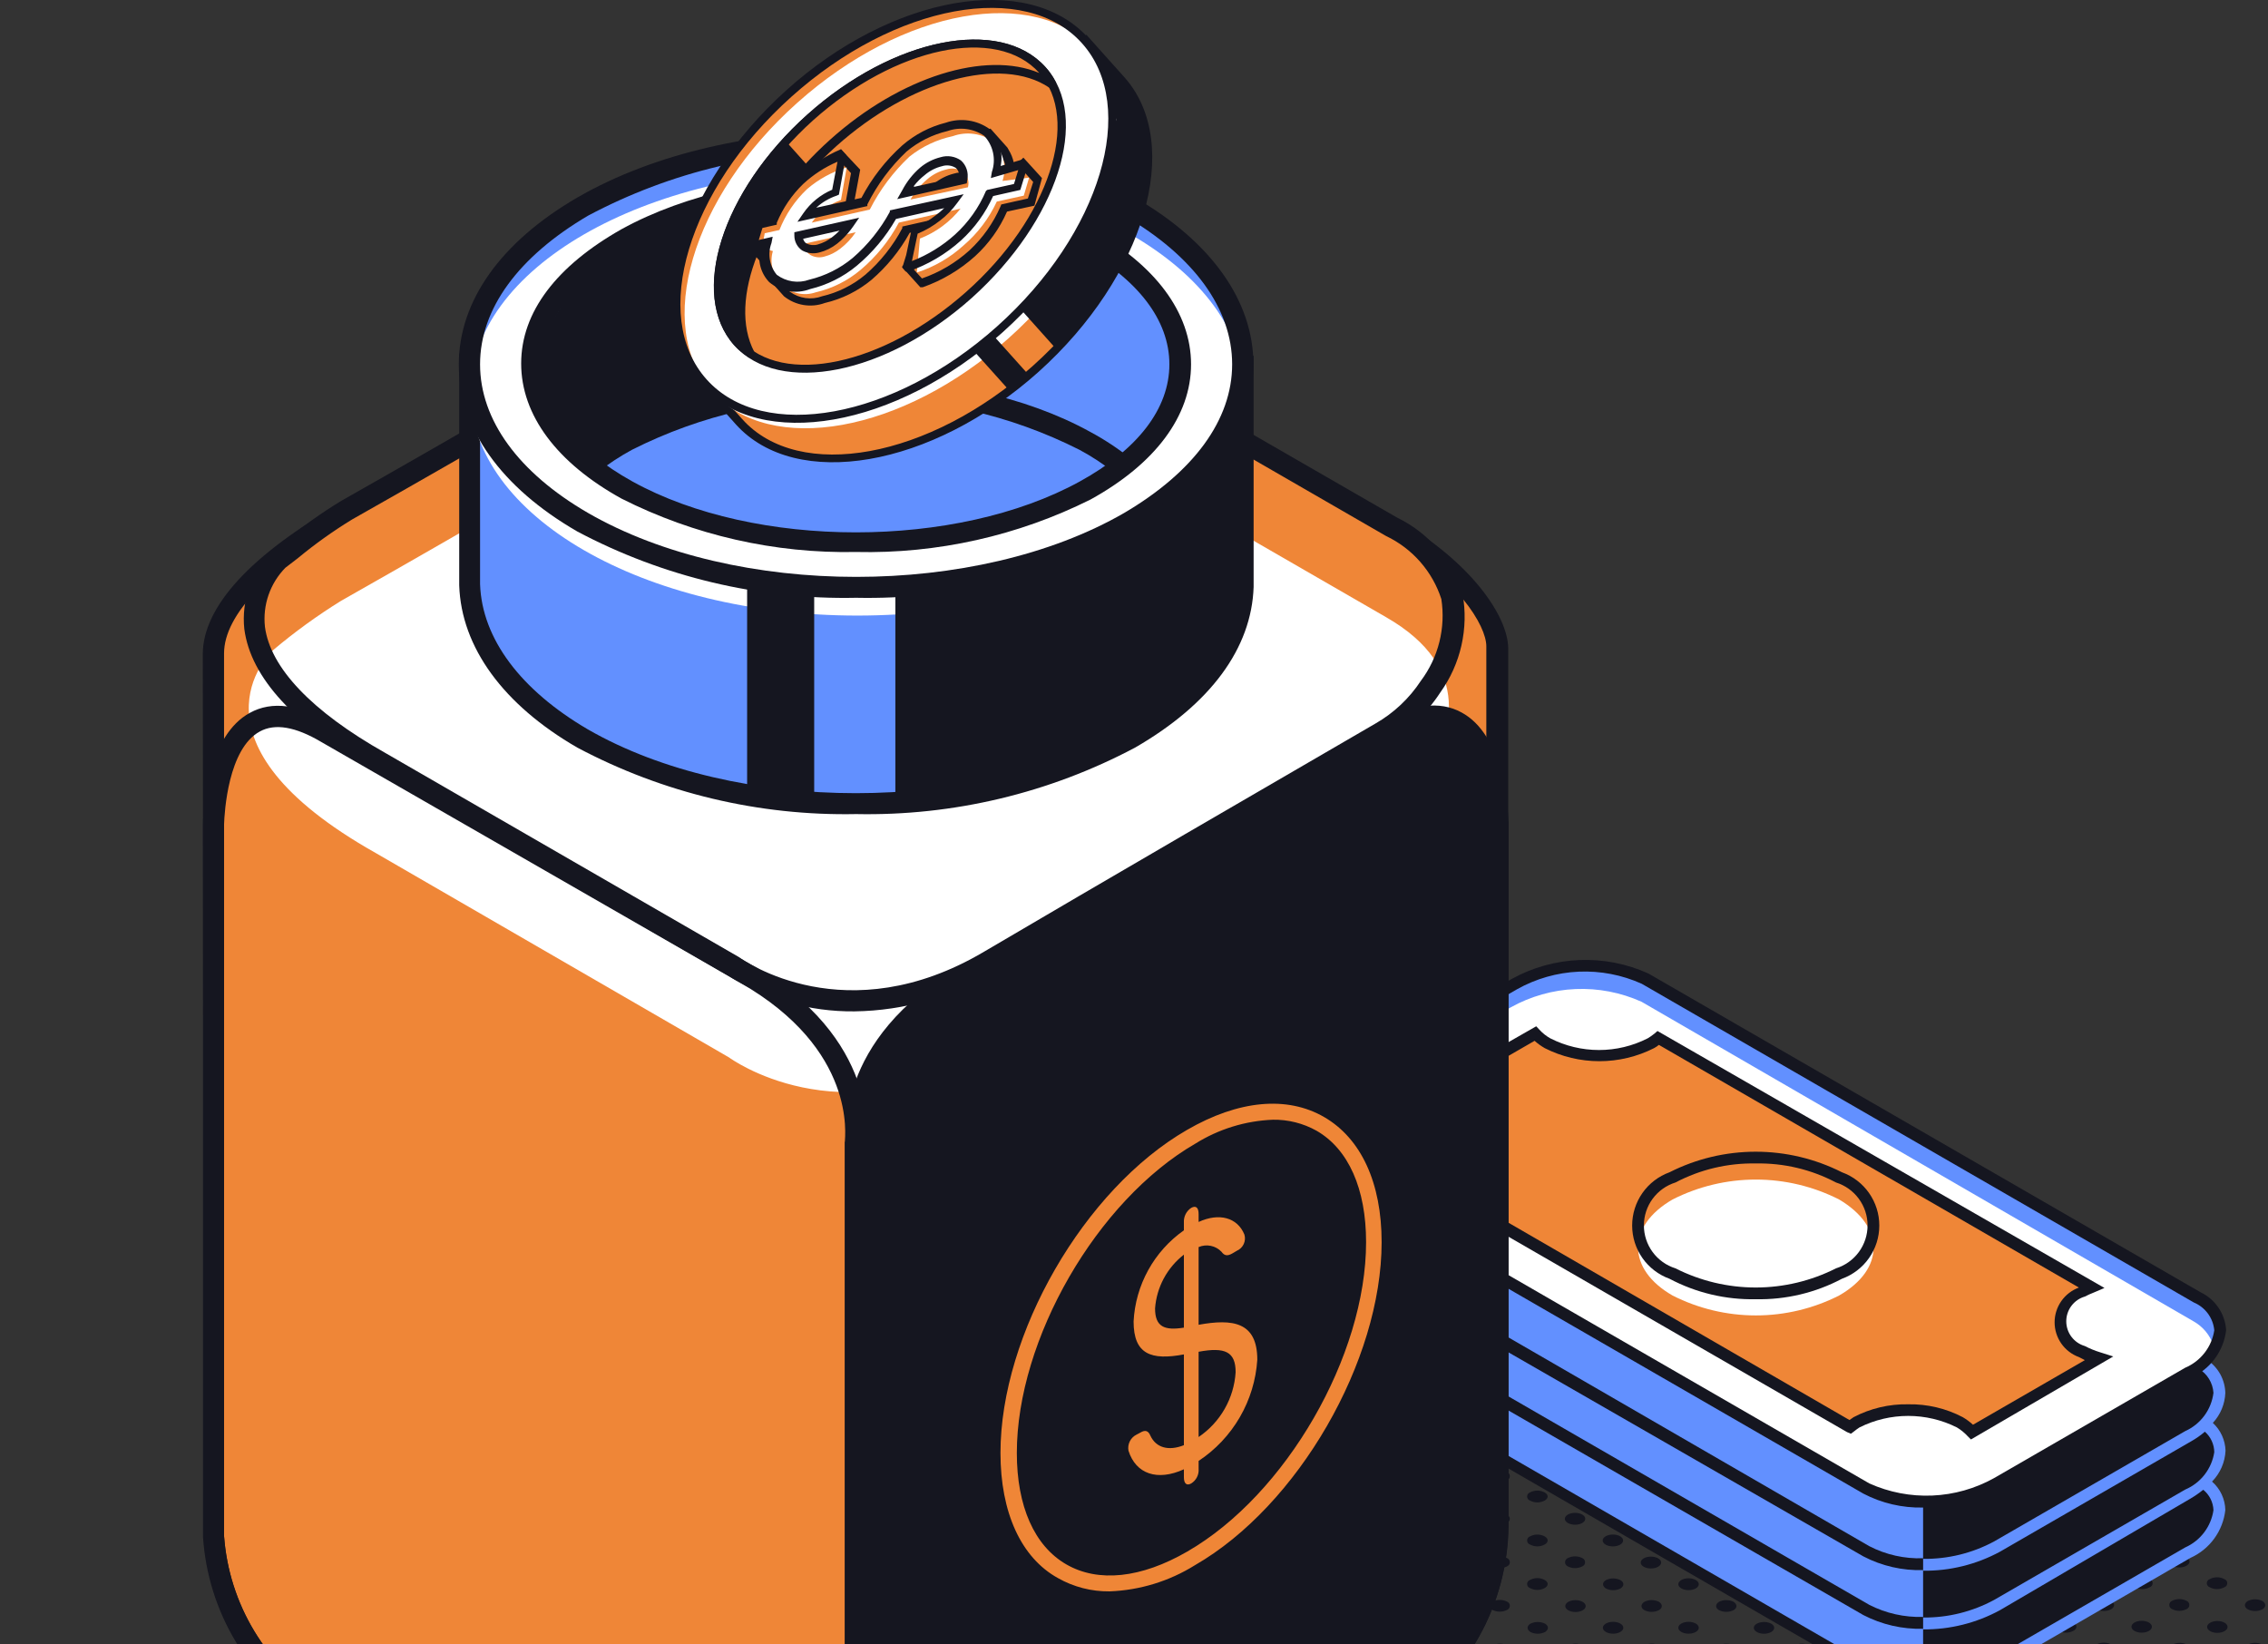 <svg width="607" height="440" viewBox="0 0 607 440" fill="none" xmlns="http://www.w3.org/2000/svg">
<rect x="0" y="0" width="607" height="440" fill="#333333" stroke="none"/>
<g clip-path="url(#clip0_1061_1338)">
<path d="M150.374 435.278C150.606 435.352 150.808 435.498 150.952 435.695C151.095 435.891 151.173 436.129 151.173 436.372C151.173 436.616 151.095 436.853 150.952 437.049C150.808 437.246 150.606 437.392 150.374 437.466C149.777 437.787 149.109 437.955 148.431 437.955C147.753 437.955 147.086 437.787 146.488 437.466C146.256 437.392 146.054 437.246 145.91 437.049C145.767 436.853 145.689 436.616 145.689 436.372C145.689 436.129 145.767 435.891 145.91 435.695C146.054 435.498 146.256 435.352 146.488 435.278C147.086 434.957 147.753 434.789 148.431 434.789C149.109 434.789 149.777 434.957 150.374 435.278Z" fill="#151620"/>
<path d="M128.264 437.959C129.775 437.959 131.001 437.249 131.001 436.372C131.001 435.496 129.775 434.786 128.264 434.786C126.753 434.786 125.528 435.496 125.528 436.372C125.528 437.249 126.753 437.959 128.264 437.959Z" fill="#151620"/>
<path d="M300.326 442.937C301.837 442.937 303.062 442.227 303.062 441.351C303.062 440.475 301.837 439.764 300.326 439.764C298.815 439.764 297.59 440.475 297.59 441.351C297.59 442.227 298.815 442.937 300.326 442.937Z" fill="#151620"/>
<path d="M280.132 442.937C281.643 442.937 282.868 442.227 282.868 441.351C282.868 440.475 281.643 439.764 280.132 439.764C278.62 439.764 277.395 440.475 277.395 441.351C277.395 442.227 278.62 442.937 280.132 442.937Z" fill="#151620"/>
<path d="M290.256 437.083C291.767 437.083 292.992 436.373 292.992 435.497C292.992 434.621 291.767 433.91 290.256 433.91C288.745 433.91 287.52 434.621 287.52 435.497C287.52 436.373 288.745 437.083 290.256 437.083Z" fill="#151620"/>
<path d="M259.937 442.937C261.449 442.937 262.674 442.227 262.674 441.351C262.674 440.475 261.449 439.764 259.937 439.764C258.426 439.764 257.201 440.475 257.201 441.351C257.201 442.227 258.426 442.937 259.937 442.937Z" fill="#151620"/>
<path d="M271.977 434.402C273.072 435.004 273.072 435.989 271.977 436.591C271.39 436.912 270.731 437.08 270.062 437.08C269.392 437.08 268.734 436.912 268.146 436.591C267.052 435.989 267.052 435.004 268.146 434.402C268.741 434.104 269.397 433.949 270.062 433.949C270.727 433.949 271.383 434.104 271.977 434.402Z" fill="#151620"/>
<path d="M251.783 434.402C252.878 435.004 252.878 435.989 251.783 436.591C251.196 436.912 250.537 437.08 249.868 437.08C249.198 437.08 248.54 436.912 247.952 436.591C246.858 435.989 246.858 435.004 247.952 434.402C248.547 434.104 249.202 433.949 249.868 433.949C250.533 433.949 251.189 434.104 251.783 434.402Z" fill="#151620"/>
<path d="M239.743 442.937C241.254 442.937 242.479 442.227 242.479 441.351C242.479 440.475 241.254 439.764 239.743 439.764C238.232 439.764 237.007 440.475 237.007 441.351C237.007 442.227 238.232 442.937 239.743 442.937Z" fill="#151620"/>
<path d="M219.494 442.883C221.005 442.883 222.23 442.172 222.23 441.296C222.23 440.42 221.005 439.709 219.494 439.709C217.983 439.709 216.758 440.42 216.758 441.296C216.758 442.172 217.983 442.883 219.494 442.883Z" fill="#151620"/>
<path d="M229.564 437.029C231.075 437.029 232.3 436.318 232.3 435.442C232.3 434.566 231.075 433.855 229.564 433.855C228.053 433.855 226.827 434.566 226.827 435.442C226.827 436.318 228.053 437.029 229.564 437.029Z" fill="#151620"/>
<path d="M201.215 440.147C201.441 440.235 201.635 440.389 201.772 440.589C201.909 440.789 201.982 441.026 201.982 441.269C201.982 441.511 201.909 441.748 201.772 441.948C201.635 442.148 201.441 442.302 201.215 442.39C200.621 442.689 199.965 442.844 199.3 442.844C198.635 442.844 197.979 442.689 197.384 442.39C197.158 442.302 196.964 442.148 196.827 441.948C196.691 441.748 196.617 441.511 196.617 441.269C196.617 441.026 196.691 440.789 196.827 440.589C196.964 440.389 197.158 440.235 197.384 440.147C197.979 439.849 198.635 439.693 199.3 439.693C199.965 439.693 200.621 439.849 201.215 440.147Z" fill="#151620"/>
<path d="M211.34 434.348C211.572 434.422 211.774 434.568 211.918 434.765C212.061 434.962 212.139 435.199 212.139 435.442C212.139 435.686 212.061 435.923 211.918 436.12C211.774 436.316 211.572 436.462 211.34 436.537C210.743 436.857 210.075 437.025 209.397 437.025C208.719 437.025 208.051 436.857 207.454 436.537C207.222 436.462 207.02 436.316 206.876 436.12C206.733 435.923 206.655 435.686 206.655 435.442C206.655 435.199 206.733 434.962 206.876 434.765C207.02 434.568 207.222 434.422 207.454 434.348C208.051 434.027 208.719 433.859 209.397 433.859C210.075 433.859 210.743 434.027 211.34 434.348Z" fill="#151620"/>
<path d="M181.295 440.147C181.521 440.235 181.715 440.389 181.852 440.589C181.988 440.789 182.062 441.026 182.062 441.269C182.062 441.511 181.988 441.748 181.852 441.948C181.715 442.148 181.521 442.302 181.295 442.39C180.7 442.689 180.044 442.844 179.379 442.844C178.714 442.844 178.058 442.689 177.464 442.39C177.238 442.302 177.044 442.148 176.907 441.948C176.77 441.748 176.697 441.511 176.697 441.269C176.697 441.026 176.77 440.789 176.907 440.589C177.044 440.389 177.238 440.235 177.464 440.147C178.058 439.849 178.714 439.693 179.379 439.693C180.044 439.693 180.7 439.849 181.295 440.147Z" fill="#151620"/>
<path d="M191.146 434.348C191.377 434.422 191.58 434.568 191.723 434.765C191.867 434.962 191.944 435.199 191.944 435.442C191.944 435.686 191.867 435.923 191.723 436.12C191.58 436.316 191.377 436.462 191.146 436.537C190.548 436.857 189.881 437.025 189.203 437.025C188.525 437.025 187.857 436.857 187.26 436.537C187.028 436.462 186.826 436.316 186.682 436.12C186.538 435.923 186.461 435.686 186.461 435.442C186.461 435.199 186.538 434.962 186.682 434.765C186.826 434.568 187.028 434.422 187.26 434.348C187.857 434.027 188.525 433.859 189.203 433.859C189.881 433.859 190.548 434.027 191.146 434.348Z" fill="#151620"/>
<path d="M158.911 442.883C160.423 442.883 161.648 442.172 161.648 441.296C161.648 440.42 160.423 439.709 158.911 439.709C157.4 439.709 156.175 440.42 156.175 441.296C156.175 442.172 157.4 442.883 158.911 442.883Z" fill="#151620"/>
<path d="M170.951 434.348C171.183 434.422 171.386 434.568 171.529 434.765C171.673 434.962 171.75 435.199 171.75 435.442C171.75 435.686 171.673 435.923 171.529 436.12C171.386 436.316 171.183 436.462 170.951 436.537C170.354 436.857 169.687 437.025 169.008 437.025C168.33 437.025 167.663 436.857 167.066 436.537C166.834 436.462 166.631 436.316 166.488 436.12C166.344 435.923 166.267 435.686 166.267 435.442C166.267 435.199 166.344 434.962 166.488 434.765C166.631 434.568 166.834 434.422 167.066 434.348C167.663 434.027 168.33 433.859 169.008 433.859C169.687 433.859 170.354 434.027 170.951 434.348Z" fill="#151620"/>
<path d="M484.154 440.312C485.194 440.968 485.194 441.953 484.154 442.555C483.549 442.85 482.884 443.003 482.211 443.003C481.538 443.003 480.873 442.85 480.268 442.555C479.228 441.953 479.228 440.968 480.268 440.312C480.873 440.017 481.538 439.863 482.211 439.863C482.884 439.863 483.549 440.017 484.154 440.312Z" fill="#151620"/>
<path d="M494.224 434.512C495.318 435.114 495.318 436.099 494.224 436.755C493.629 437.054 492.973 437.209 492.308 437.209C491.643 437.209 490.987 437.054 490.393 436.755C489.298 436.099 489.298 435.114 490.393 434.512C490.987 434.214 491.643 434.059 492.308 434.059C492.973 434.059 493.629 434.214 494.224 434.512Z" fill="#151620"/>
<path d="M502.378 431.393C503.889 431.393 505.114 430.683 505.114 429.807C505.114 428.931 503.889 428.22 502.378 428.22C500.867 428.22 499.642 428.931 499.642 429.807C499.642 430.683 500.867 431.393 502.378 431.393Z" fill="#151620"/>
<path d="M512.502 425.539C514.014 425.539 515.239 424.829 515.239 423.953C515.239 423.077 514.014 422.366 512.502 422.366C510.991 422.366 509.766 423.077 509.766 423.953C509.766 424.829 510.991 425.539 512.502 425.539Z" fill="#151620"/>
<path d="M524.542 417.005C525.582 417.661 525.582 418.646 524.542 419.248C523.937 419.543 523.273 419.696 522.6 419.696C521.926 419.696 521.262 419.543 520.657 419.248C519.617 418.646 519.617 417.661 520.657 417.005C521.262 416.71 521.926 416.557 522.6 416.557C523.273 416.557 523.937 416.71 524.542 417.005Z" fill="#151620"/>
<path d="M534.612 411.205C535.707 411.807 535.707 412.792 534.612 413.448C534.018 413.747 533.362 413.902 532.697 413.902C532.032 413.902 531.376 413.747 530.781 413.448C529.687 412.792 529.687 411.807 530.781 411.205C531.376 410.907 532.032 410.751 532.697 410.751C533.362 410.751 534.018 410.907 534.612 411.205Z" fill="#151620"/>
<path d="M544.737 405.351C545.776 406.008 545.776 406.992 544.737 407.594C544.132 407.889 543.467 408.043 542.794 408.043C542.121 408.043 541.456 407.889 540.851 407.594C539.811 406.992 539.811 406.008 540.851 405.351C541.456 405.056 542.121 404.903 542.794 404.903C543.467 404.903 544.132 405.056 544.737 405.351Z" fill="#151620"/>
<path d="M554.806 401.795C554.202 402.094 553.538 402.25 552.864 402.25C552.19 402.25 551.525 402.094 550.921 401.795C549.881 401.138 549.881 400.154 550.921 399.552C551.961 398.95 555.901 401.138 554.806 401.795Z" fill="#151620"/>
<path d="M462.044 443.047C463.555 443.047 464.781 442.337 464.781 441.461C464.781 440.584 463.555 439.874 462.044 439.874C460.533 439.874 459.308 440.584 459.308 441.461C459.308 442.337 460.533 443.047 462.044 443.047Z" fill="#151620"/>
<path d="M474.029 434.512C475.124 435.114 475.124 436.099 474.029 436.755C473.435 437.054 472.779 437.209 472.114 437.209C471.449 437.209 470.793 437.054 470.198 436.755C469.104 436.099 469.104 435.114 470.198 434.512C470.793 434.214 471.449 434.059 472.114 434.059C472.779 434.059 473.435 434.214 474.029 434.512Z" fill="#151620"/>
<path d="M484.154 428.658C485.194 429.315 485.194 430.3 484.154 430.901C483.549 431.196 482.884 431.35 482.211 431.35C481.538 431.35 480.873 431.196 480.268 430.901C479.228 430.3 479.228 429.315 480.268 428.658C480.873 428.363 481.538 428.21 482.211 428.21C482.884 428.21 483.549 428.363 484.154 428.658Z" fill="#151620"/>
<path d="M492.308 425.539C493.82 425.539 495.045 424.829 495.045 423.953C495.045 423.077 493.82 422.366 492.308 422.366C490.797 422.366 489.572 423.077 489.572 423.953C489.572 424.829 490.797 425.539 492.308 425.539Z" fill="#151620"/>
<path d="M502.378 419.74C503.889 419.74 505.114 419.03 505.114 418.154C505.114 417.277 503.889 416.567 502.378 416.567C500.867 416.567 499.642 417.277 499.642 418.154C499.642 419.03 500.867 419.74 502.378 419.74Z" fill="#151620"/>
<path d="M512.502 413.886C514.014 413.886 515.239 413.176 515.239 412.3C515.239 411.423 514.014 410.713 512.502 410.713C510.991 410.713 509.766 411.423 509.766 412.3C509.766 413.176 510.991 413.886 512.502 413.886Z" fill="#151620"/>
<path d="M524.542 405.351C525.582 406.008 525.582 406.992 524.542 407.594C523.937 407.889 523.273 408.043 522.6 408.043C521.926 408.043 521.262 407.889 520.657 407.594C519.617 406.992 519.617 406.008 520.657 405.351C521.262 405.056 521.926 404.903 522.6 404.903C523.273 404.903 523.937 405.056 524.542 405.351Z" fill="#151620"/>
<path d="M534.612 399.388C535.707 399.99 535.707 400.974 534.612 401.631C534.018 401.929 533.362 402.085 532.697 402.085C532.032 402.085 531.376 401.929 530.781 401.631C529.687 400.974 529.687 399.99 530.781 399.388C531.376 399.089 532.032 398.934 532.697 398.934C533.362 398.934 534.018 399.089 534.612 399.388Z" fill="#151620"/>
<path d="M443.984 440.311C445.024 440.968 445.024 441.953 443.984 442.555C443.38 442.854 442.715 443.009 442.041 443.009C441.367 443.009 440.703 442.854 440.099 442.555C439.059 441.953 439.059 440.968 440.099 440.311C440.703 440.013 441.367 439.857 442.041 439.857C442.715 439.857 443.38 440.013 443.984 440.311Z" fill="#151620"/>
<path d="M451.92 437.193C453.431 437.193 454.656 436.482 454.656 435.606C454.656 434.73 453.431 434.02 451.92 434.02C450.408 434.02 449.183 434.73 449.183 435.606C449.183 436.482 450.408 437.193 451.92 437.193Z" fill="#151620"/>
<path d="M463.96 428.658C465 429.315 465 430.3 463.96 430.901C463.355 431.196 462.69 431.35 462.017 431.35C461.344 431.35 460.679 431.196 460.074 430.901C459.034 430.3 459.034 429.315 460.074 428.658C460.679 428.363 461.344 428.21 462.017 428.21C462.69 428.21 463.355 428.363 463.96 428.658Z" fill="#151620"/>
<path d="M474.029 422.859C475.124 423.461 475.124 424.446 474.029 425.102C473.435 425.401 472.779 425.556 472.114 425.556C471.449 425.556 470.793 425.401 470.198 425.102C469.104 424.446 469.104 423.461 470.198 422.859C470.793 422.561 471.449 422.405 472.114 422.405C472.779 422.405 473.435 422.561 474.029 422.859Z" fill="#151620"/>
<path d="M484.154 417.005C485.194 417.661 485.194 418.646 484.154 419.248C483.549 419.543 482.884 419.696 482.211 419.696C481.538 419.696 480.873 419.543 480.268 419.248C479.228 418.646 479.228 417.661 480.268 417.005C480.873 416.71 481.538 416.557 482.211 416.557C482.884 416.557 483.549 416.71 484.154 417.005Z" fill="#151620"/>
<path d="M492.308 413.886C493.82 413.886 495.045 413.176 495.045 412.3C495.045 411.423 493.82 410.713 492.308 410.713C490.797 410.713 489.572 411.423 489.572 412.3C489.572 413.176 490.797 413.886 492.308 413.886Z" fill="#151620"/>
<path d="M504.184 405.351C505.224 406.008 505.224 406.992 504.184 407.594C503.579 407.889 502.914 408.043 502.241 408.043C501.568 408.043 500.904 407.889 500.298 407.594C499.259 406.992 499.259 406.008 500.298 405.351C500.904 405.056 501.568 404.903 502.241 404.903C502.914 404.903 503.579 405.056 504.184 405.351Z" fill="#151620"/>
<path d="M514.418 399.388C515.512 399.99 515.512 400.974 514.418 401.631C513.823 401.929 513.168 402.085 512.502 402.085C511.837 402.085 511.181 401.929 510.587 401.631C509.492 400.974 509.492 399.99 510.587 399.388C511.181 399.089 511.837 398.934 512.502 398.934C513.168 398.934 513.823 399.089 514.418 399.388Z" fill="#151620"/>
<path d="M423.571 440.311C424.666 440.968 424.666 441.952 423.571 442.554C422.977 442.853 422.321 443.008 421.656 443.008C420.991 443.008 420.335 442.853 419.74 442.554C418.646 441.952 418.646 440.968 419.74 440.311C420.335 440.013 420.991 439.857 421.656 439.857C422.321 439.857 422.977 440.013 423.571 440.311Z" fill="#151620"/>
<path d="M431.725 437.193C433.237 437.193 434.462 436.482 434.462 435.606C434.462 434.73 433.237 434.02 431.725 434.02C430.214 434.02 428.989 434.73 428.989 435.606C428.989 436.482 430.214 437.193 431.725 437.193Z" fill="#151620"/>
<path d="M443.984 428.658C445.024 429.314 445.024 430.299 443.984 430.901C443.38 431.2 442.715 431.355 442.041 431.355C441.367 431.355 440.703 431.2 440.099 430.901C439.059 430.299 439.059 429.314 440.099 428.658C440.703 428.359 441.367 428.203 442.041 428.203C442.715 428.203 443.38 428.359 443.984 428.658Z" fill="#151620"/>
<path d="M451.92 425.539C453.431 425.539 454.656 424.829 454.656 423.953C454.656 423.077 453.431 422.366 451.92 422.366C450.409 422.366 449.184 423.077 449.184 423.953C449.184 424.829 450.409 425.539 451.92 425.539Z" fill="#151620"/>
<path d="M463.96 417.005C465 417.661 465 418.646 463.96 419.248C463.355 419.543 462.69 419.696 462.017 419.696C461.344 419.696 460.679 419.543 460.074 419.248C459.034 418.646 459.034 417.661 460.074 417.005C460.679 416.71 461.344 416.557 462.017 416.557C462.69 416.557 463.355 416.71 463.96 417.005Z" fill="#151620"/>
<path d="M474.029 411.205C475.124 411.807 475.124 412.792 474.029 413.448C473.435 413.747 472.779 413.902 472.114 413.902C471.449 413.902 470.793 413.747 470.198 413.448C469.104 412.792 469.104 411.807 470.198 411.205C470.793 410.907 471.449 410.751 472.114 410.751C472.779 410.751 473.435 410.907 474.029 411.205Z" fill="#151620"/>
<path d="M482.238 408.087C483.75 408.087 484.975 407.376 484.975 406.5C484.975 405.624 483.75 404.914 482.238 404.914C480.727 404.914 479.502 405.624 479.502 406.5C479.502 407.376 480.727 408.087 482.238 408.087Z" fill="#151620"/>
<path d="M492.308 402.233C493.82 402.233 495.045 401.522 495.045 400.646C495.045 399.77 493.82 399.06 492.308 399.06C490.797 399.06 489.572 399.77 489.572 400.646C489.572 401.522 490.797 402.233 492.308 402.233Z" fill="#151620"/>
<path d="M502.378 396.433C503.889 396.433 505.114 395.723 505.114 394.847C505.114 393.971 503.889 393.26 502.378 393.26C500.867 393.26 499.642 393.971 499.642 394.847C499.642 395.723 500.867 396.433 502.378 396.433Z" fill="#151620"/>
<path d="M403.377 440.311C404.471 440.968 404.471 441.952 403.377 442.554C402.782 442.853 402.127 443.008 401.461 443.008C400.796 443.008 400.14 442.853 399.546 442.554C398.451 441.952 398.451 440.968 399.546 440.311C400.14 440.013 400.796 439.857 401.461 439.857C402.127 439.857 402.782 440.013 403.377 440.311Z" fill="#151620"/>
<path d="M413.501 434.512C414.541 435.114 414.541 436.098 413.501 436.755C412.896 437.05 412.232 437.203 411.559 437.203C410.885 437.203 410.221 437.05 409.616 436.755C408.576 436.098 408.576 435.114 409.616 434.512C410.221 434.217 410.885 434.063 411.559 434.063C412.232 434.063 412.896 434.217 413.501 434.512Z" fill="#151620"/>
<path d="M421.656 431.393C423.167 431.393 424.392 430.683 424.392 429.807C424.392 428.931 423.167 428.22 421.656 428.22C420.144 428.22 418.919 428.931 418.919 429.807C418.919 430.683 420.144 431.393 421.656 431.393Z" fill="#151620"/>
<path d="M433.696 422.858C434.735 423.46 434.735 424.445 433.696 425.101C433.092 425.4 432.427 425.556 431.753 425.556C431.079 425.556 430.414 425.4 429.81 425.101C428.77 424.445 428.77 423.46 429.81 422.858C430.414 422.559 431.079 422.404 431.753 422.404C432.427 422.404 433.092 422.559 433.696 422.858Z" fill="#151620"/>
<path d="M441.85 419.74C443.361 419.74 444.586 419.03 444.586 418.154C444.586 417.277 443.361 416.567 441.85 416.567C440.339 416.567 439.114 417.277 439.114 418.154C439.114 419.03 440.339 419.74 441.85 419.74Z" fill="#151620"/>
<path d="M451.92 413.886C453.431 413.886 454.656 413.176 454.656 412.3C454.656 411.423 453.431 410.713 451.92 410.713C450.408 410.713 449.183 411.423 449.183 412.3C449.183 413.176 450.408 413.886 451.92 413.886Z" fill="#151620"/>
<path d="M463.96 405.351C465 406.008 465 406.992 463.96 407.594C463.355 407.889 462.69 408.043 462.017 408.043C461.344 408.043 460.679 407.889 460.074 407.594C459.034 406.992 459.034 406.008 460.074 405.351C460.679 405.056 461.344 404.903 462.017 404.903C462.69 404.903 463.355 405.056 463.96 405.351Z" fill="#151620"/>
<path d="M474.029 399.388C475.124 399.99 475.124 400.974 474.029 401.631C473.435 401.929 472.779 402.085 472.114 402.085C471.449 402.085 470.793 401.929 470.198 401.631C469.104 400.974 469.104 399.99 470.198 399.388C470.793 399.089 471.449 398.934 472.114 398.934C472.779 398.934 473.435 399.089 474.029 399.388Z" fill="#151620"/>
<path d="M482.238 396.433C483.75 396.433 484.975 395.723 484.975 394.847C484.975 393.971 483.75 393.26 482.238 393.26C480.727 393.26 479.502 393.971 479.502 394.847C479.502 395.723 480.727 396.433 482.238 396.433Z" fill="#151620"/>
<path d="M494.224 387.899C495.318 388.5 495.318 389.485 494.224 390.142C493.629 390.44 492.973 390.595 492.308 390.595C491.643 390.595 490.987 390.44 490.393 390.142C489.298 389.485 489.298 388.5 490.393 387.899C490.987 387.6 491.643 387.445 492.308 387.445C492.973 387.445 493.629 387.6 494.224 387.899Z" fill="#151620"/>
<path d="M383.128 440.256C383.354 440.344 383.548 440.499 383.685 440.699C383.822 440.899 383.895 441.136 383.895 441.378C383.895 441.62 383.822 441.857 383.685 442.057C383.548 442.257 383.354 442.412 383.128 442.5C382.523 442.794 381.858 442.948 381.185 442.948C380.512 442.948 379.847 442.794 379.242 442.5C379.016 442.412 378.822 442.257 378.685 442.057C378.548 441.857 378.475 441.62 378.475 441.378C378.475 441.136 378.548 440.899 378.685 440.699C378.822 440.499 379.016 440.344 379.242 440.256C379.847 439.961 380.512 439.808 381.185 439.808C381.858 439.808 382.523 439.961 383.128 440.256Z" fill="#151620"/>
<path d="M393.198 434.457C394.292 435.059 394.292 436.044 393.198 436.646C392.61 436.966 391.952 437.135 391.282 437.135C390.613 437.135 389.954 436.966 389.367 436.646C388.272 436.044 388.272 435.059 389.367 434.457C389.954 434.136 390.613 433.968 391.282 433.968C391.952 433.968 392.61 434.136 393.198 434.457Z" fill="#151620"/>
<path d="M403.322 428.603C403.548 428.691 403.742 428.845 403.879 429.045C404.016 429.245 404.089 429.482 404.089 429.725C404.089 429.967 404.016 430.204 403.879 430.404C403.742 430.604 403.548 430.758 403.322 430.846C402.717 431.141 402.053 431.294 401.379 431.294C400.706 431.294 400.042 431.141 399.437 430.846C399.211 430.758 399.016 430.604 398.88 430.404C398.743 430.204 398.669 429.967 398.669 429.725C398.669 429.482 398.743 429.245 398.88 429.045C399.016 428.845 399.211 428.691 399.437 428.603C400.042 428.308 400.706 428.155 401.379 428.155C402.053 428.155 402.717 428.308 403.322 428.603Z" fill="#151620"/>
<path d="M413.392 422.804C414.487 423.406 414.487 424.391 413.392 424.993C412.795 425.313 412.127 425.481 411.449 425.481C410.771 425.481 410.104 425.313 409.506 424.993C409.274 424.918 409.072 424.772 408.928 424.576C408.785 424.379 408.707 424.142 408.707 423.898C408.707 423.655 408.785 423.418 408.928 423.221C409.072 423.024 409.274 422.878 409.506 422.804C410.104 422.483 410.771 422.315 411.449 422.315C412.127 422.315 412.795 422.483 413.392 422.804Z" fill="#151620"/>
<path d="M423.462 416.95C423.688 417.038 423.882 417.192 424.019 417.393C424.156 417.593 424.229 417.829 424.229 418.072C424.229 418.314 424.156 418.551 424.019 418.751C423.882 418.951 423.688 419.105 423.462 419.193C422.867 419.492 422.211 419.647 421.546 419.647C420.881 419.647 420.225 419.492 419.631 419.193C419.405 419.105 419.211 418.951 419.074 418.751C418.937 418.551 418.864 418.314 418.864 418.072C418.864 417.829 418.937 417.593 419.074 417.393C419.211 417.192 419.405 417.038 419.631 416.95C420.225 416.652 420.881 416.497 421.546 416.497C422.211 416.497 422.867 416.652 423.462 416.95Z" fill="#151620"/>
<path d="M431.671 413.831C433.182 413.831 434.407 413.121 434.407 412.245C434.407 411.369 433.182 410.658 431.671 410.658C430.16 410.658 428.934 411.369 428.934 412.245C428.934 413.121 430.16 413.831 431.671 413.831Z" fill="#151620"/>
<path d="M443.656 405.297C443.882 405.385 444.076 405.539 444.213 405.739C444.35 405.939 444.423 406.176 444.423 406.418C444.423 406.661 444.35 406.897 444.213 407.097C444.076 407.298 443.882 407.452 443.656 407.54C443.062 407.838 442.406 407.993 441.74 407.993C441.075 407.993 440.419 407.838 439.825 407.54C439.599 407.452 439.405 407.298 439.268 407.097C439.131 406.897 439.058 406.661 439.058 406.418C439.058 406.176 439.131 405.939 439.268 405.739C439.405 405.539 439.599 405.385 439.825 405.297C440.419 404.998 441.075 404.843 441.74 404.843C442.406 404.843 443.062 404.998 443.656 405.297Z" fill="#151620"/>
<path d="M453.78 399.388C454.012 399.462 454.215 399.608 454.358 399.805C454.502 400.001 454.579 400.238 454.579 400.482C454.579 400.725 454.502 400.963 454.358 401.159C454.215 401.356 454.012 401.502 453.78 401.576C453.183 401.897 452.516 402.065 451.838 402.065C451.16 402.065 450.492 401.897 449.895 401.576C449.663 401.502 449.46 401.356 449.317 401.159C449.173 400.963 449.096 400.725 449.096 400.482C449.096 400.238 449.173 400.001 449.317 399.805C449.46 399.608 449.663 399.462 449.895 399.388C450.492 399.067 451.16 398.899 451.838 398.899C452.516 398.899 453.183 399.067 453.78 399.388Z" fill="#151620"/>
<path d="M463.85 393.917C464.076 394.005 464.27 394.159 464.407 394.359C464.544 394.559 464.617 394.796 464.617 395.038C464.617 395.281 464.544 395.517 464.407 395.717C464.27 395.918 464.076 396.072 463.85 396.16C463.256 396.458 462.6 396.613 461.935 396.613C461.27 396.613 460.614 396.458 460.019 396.16C459.793 396.072 459.599 395.918 459.462 395.717C459.326 395.517 459.252 395.281 459.252 395.038C459.252 394.796 459.326 394.559 459.462 394.359C459.599 394.159 459.793 394.005 460.019 393.917C460.614 393.618 461.27 393.463 461.935 393.463C462.6 393.463 463.256 393.618 463.85 393.917Z" fill="#151620"/>
<path d="M473.975 387.844C474.207 387.918 474.409 388.064 474.553 388.261C474.696 388.457 474.773 388.694 474.773 388.938C474.773 389.181 474.696 389.419 474.553 389.615C474.409 389.812 474.207 389.958 473.975 390.032C473.377 390.353 472.71 390.521 472.032 390.521C471.354 390.521 470.686 390.353 470.089 390.032C469.857 389.958 469.655 389.812 469.511 389.615C469.368 389.419 469.29 389.181 469.29 388.938C469.29 388.694 469.368 388.457 469.511 388.261C469.655 388.064 469.857 387.918 470.089 387.844C470.686 387.523 471.354 387.355 472.032 387.355C472.71 387.355 473.377 387.523 473.975 387.844Z" fill="#151620"/>
<path d="M484.044 381.99C484.27 382.078 484.465 382.232 484.601 382.432C484.738 382.632 484.812 382.869 484.812 383.111C484.812 383.354 484.738 383.591 484.601 383.791C484.465 383.991 484.27 384.145 484.044 384.233C483.45 384.531 482.794 384.687 482.129 384.687C481.464 384.687 480.808 384.531 480.214 384.233C479.988 384.145 479.794 383.991 479.657 383.791C479.52 383.591 479.447 383.354 479.447 383.111C479.447 382.869 479.52 382.632 479.657 382.432C479.794 382.232 479.988 382.078 480.214 381.99C480.808 381.691 481.464 381.536 482.129 381.536C482.794 381.536 483.45 381.691 484.044 381.99Z" fill="#151620"/>
<path d="M360.963 442.993C362.475 442.993 363.7 442.282 363.7 441.406C363.7 440.53 362.475 439.819 360.963 439.819C359.452 439.819 358.227 440.53 358.227 441.406C358.227 442.282 359.452 442.993 360.963 442.993Z" fill="#151620"/>
<path d="M371.088 437.138C372.599 437.138 373.824 436.428 373.824 435.551C373.824 434.675 372.599 433.965 371.088 433.965C369.577 433.965 368.352 434.675 368.352 435.551C368.352 436.428 369.577 437.138 371.088 437.138Z" fill="#151620"/>
<path d="M381.158 431.339C382.669 431.339 383.894 430.629 383.894 429.753C383.894 428.876 382.669 428.166 381.158 428.166C379.646 428.166 378.421 428.876 378.421 429.753C378.421 430.629 379.646 431.339 381.158 431.339Z" fill="#151620"/>
<path d="M393.198 422.804C394.292 423.406 394.292 424.391 393.198 424.992C392.61 425.313 391.952 425.481 391.282 425.481C390.613 425.481 389.954 425.313 389.367 424.992C388.272 424.391 388.272 423.406 389.367 422.804C389.954 422.483 390.613 422.315 391.282 422.315C391.952 422.315 392.61 422.483 393.198 422.804Z" fill="#151620"/>
<path d="M403.322 416.95C403.548 417.038 403.742 417.192 403.879 417.392C404.016 417.592 404.089 417.829 404.089 418.071C404.089 418.314 404.016 418.551 403.879 418.751C403.742 418.951 403.548 419.105 403.322 419.193C402.717 419.488 402.053 419.641 401.379 419.641C400.706 419.641 400.042 419.488 399.437 419.193C399.211 419.105 399.016 418.951 398.88 418.751C398.743 418.551 398.669 418.314 398.669 418.071C398.669 417.829 398.743 417.592 398.88 417.392C399.016 417.192 399.211 417.038 399.437 416.95C400.042 416.655 400.706 416.501 401.379 416.501C402.053 416.501 402.717 416.655 403.322 416.95Z" fill="#151620"/>
<path d="M413.392 411.15C414.487 411.752 414.487 412.737 413.392 413.339C412.795 413.66 412.127 413.828 411.449 413.828C410.771 413.828 410.104 413.66 409.506 413.339C409.274 413.265 409.072 413.119 408.928 412.922C408.785 412.725 408.707 412.488 408.707 412.245C408.707 412.001 408.785 411.764 408.928 411.567C409.072 411.371 409.274 411.225 409.506 411.15C410.104 410.83 410.771 410.662 411.449 410.662C412.127 410.662 412.795 410.83 413.392 411.15Z" fill="#151620"/>
<path d="M421.546 408.032C423.057 408.032 424.282 407.322 424.282 406.445C424.282 405.569 423.057 404.859 421.546 404.859C420.035 404.859 418.81 405.569 418.81 406.445C418.81 407.322 420.035 408.032 421.546 408.032Z" fill="#151620"/>
<path d="M433.586 399.388C433.818 399.462 434.02 399.608 434.164 399.805C434.308 400.001 434.385 400.238 434.385 400.482C434.385 400.725 434.308 400.963 434.164 401.159C434.02 401.356 433.818 401.502 433.586 401.576C432.989 401.897 432.321 402.065 431.643 402.065C430.965 402.065 430.298 401.897 429.7 401.576C429.469 401.502 429.266 401.356 429.123 401.159C428.979 400.963 428.902 400.725 428.902 400.482C428.902 400.238 428.979 400.001 429.123 399.805C429.266 399.608 429.469 399.462 429.7 399.388C430.298 399.067 430.965 398.899 431.643 398.899C432.321 398.899 432.989 399.067 433.586 399.388Z" fill="#151620"/>
<path d="M441.741 396.379C443.252 396.379 444.477 395.668 444.477 394.792C444.477 393.916 443.252 393.206 441.741 393.206C440.229 393.206 439.004 393.916 439.004 394.792C439.004 395.668 440.229 396.379 441.741 396.379Z" fill="#151620"/>
<path d="M453.78 387.844C454.012 387.918 454.215 388.064 454.358 388.261C454.502 388.457 454.579 388.694 454.579 388.938C454.579 389.181 454.502 389.419 454.358 389.615C454.215 389.812 454.012 389.958 453.78 390.032C453.183 390.353 452.516 390.521 451.838 390.521C451.16 390.521 450.492 390.353 449.895 390.032C449.663 389.958 449.46 389.812 449.317 389.615C449.173 389.419 449.096 389.181 449.096 388.938C449.096 388.694 449.173 388.457 449.317 388.261C449.46 388.064 449.663 387.918 449.895 387.844C450.492 387.523 451.16 387.355 451.838 387.355C452.516 387.355 453.183 387.523 453.78 387.844Z" fill="#151620"/>
<path d="M461.935 384.725C463.446 384.725 464.671 384.015 464.671 383.139C464.671 382.263 463.446 381.552 461.935 381.552C460.423 381.552 459.198 382.263 459.198 383.139C459.198 384.015 460.423 384.725 461.935 384.725Z" fill="#151620"/>
<path d="M473.975 376.19C474.207 376.265 474.409 376.411 474.553 376.607C474.696 376.804 474.773 377.041 474.773 377.285C474.773 377.528 474.696 377.765 474.553 377.962C474.409 378.159 474.207 378.305 473.975 378.379C473.377 378.7 472.71 378.868 472.032 378.868C471.354 378.868 470.686 378.7 470.089 378.379C469.857 378.305 469.655 378.159 469.511 377.962C469.368 377.765 469.29 377.528 469.29 377.285C469.29 377.041 469.368 376.804 469.511 376.607C469.655 376.411 469.857 376.265 470.089 376.19C470.686 375.87 471.354 375.702 472.032 375.702C472.71 375.702 473.377 375.87 473.975 376.19Z" fill="#151620"/>
<path d="M342.739 440.256C342.965 440.344 343.159 440.499 343.296 440.699C343.433 440.899 343.506 441.136 343.506 441.378C343.506 441.62 343.433 441.857 343.296 442.057C343.159 442.257 342.965 442.412 342.739 442.5C342.134 442.794 341.47 442.948 340.797 442.948C340.123 442.948 339.459 442.794 338.854 442.5C338.628 442.412 338.434 442.257 338.297 442.057C338.16 441.857 338.087 441.62 338.087 441.378C338.087 441.136 338.16 440.899 338.297 440.699C338.434 440.499 338.628 440.344 338.854 440.256C339.459 439.961 340.123 439.808 340.797 439.808C341.47 439.808 342.134 439.961 342.739 440.256Z" fill="#151620"/>
<path d="M352.809 434.457C353.904 435.059 353.904 436.044 352.809 436.646C352.222 436.966 351.563 437.135 350.894 437.135C350.224 437.135 349.566 436.966 348.978 436.646C347.884 436.044 347.884 435.059 348.978 434.457C349.566 434.136 350.224 433.968 350.894 433.968C351.563 433.968 352.222 434.136 352.809 434.457Z" fill="#151620"/>
<path d="M360.963 431.339C362.475 431.339 363.7 430.629 363.7 429.753C363.7 428.876 362.475 428.166 360.963 428.166C359.452 428.166 358.227 428.876 358.227 429.753C358.227 430.629 359.452 431.339 360.963 431.339Z" fill="#151620"/>
<path d="M371.088 425.485C372.599 425.485 373.824 424.774 373.824 423.898C373.824 423.022 372.599 422.312 371.088 422.312C369.577 422.312 368.352 423.022 368.352 423.898C368.352 424.774 369.577 425.485 371.088 425.485Z" fill="#151620"/>
<path d="M383.128 416.95C383.354 417.038 383.548 417.192 383.685 417.392C383.822 417.592 383.895 417.829 383.895 418.071C383.895 418.314 383.822 418.551 383.685 418.751C383.548 418.951 383.354 419.105 383.128 419.193C382.523 419.488 381.858 419.641 381.185 419.641C380.512 419.641 379.847 419.488 379.242 419.193C379.016 419.105 378.822 418.951 378.685 418.751C378.548 418.551 378.475 418.314 378.475 418.071C378.475 417.829 378.548 417.592 378.685 417.392C378.822 417.192 379.016 417.038 379.242 416.95C379.847 416.655 380.512 416.501 381.185 416.501C381.858 416.501 382.523 416.655 383.128 416.95Z" fill="#151620"/>
<path d="M393.198 411.151C394.292 411.752 394.292 412.737 393.198 413.339C392.61 413.66 391.952 413.828 391.282 413.828C390.613 413.828 389.954 413.66 389.367 413.339C388.272 412.737 388.272 411.752 389.367 411.151C389.954 410.83 390.613 410.662 391.282 410.662C391.952 410.662 392.61 410.83 393.198 411.151Z" fill="#151620"/>
<path d="M401.352 408.032C402.863 408.032 404.088 407.322 404.088 406.445C404.088 405.569 402.863 404.859 401.352 404.859C399.841 404.859 398.616 405.569 398.616 406.445C398.616 407.322 399.841 408.032 401.352 408.032Z" fill="#151620"/>
<path d="M413.392 399.388C414.487 399.99 414.487 400.974 413.392 401.576C412.795 401.897 412.127 402.065 411.449 402.065C410.771 402.065 410.104 401.897 409.506 401.576C409.274 401.502 409.072 401.356 408.928 401.159C408.785 400.963 408.707 400.725 408.707 400.482C408.707 400.238 408.785 400.001 408.928 399.805C409.072 399.608 409.274 399.462 409.506 399.388C410.104 399.067 410.771 398.899 411.449 398.899C412.127 398.899 412.795 399.067 413.392 399.388Z" fill="#151620"/>
<path d="M421.546 396.379C423.057 396.379 424.282 395.668 424.282 394.792C424.282 393.916 423.057 393.206 421.546 393.206C420.035 393.206 418.81 393.916 418.81 394.792C418.81 395.668 420.035 396.379 421.546 396.379Z" fill="#151620"/>
<path d="M431.671 390.525C433.182 390.525 434.407 389.814 434.407 388.938C434.407 388.062 433.182 387.352 431.671 387.352C430.16 387.352 428.934 388.062 428.934 388.938C428.934 389.814 430.16 390.525 431.671 390.525Z" fill="#151620"/>
<path d="M441.741 384.725C443.252 384.725 444.477 384.015 444.477 383.139C444.477 382.263 443.252 381.552 441.741 381.552C440.229 381.552 439.004 382.263 439.004 383.139C439.004 384.015 440.229 384.725 441.741 384.725Z" fill="#151620"/>
<path d="M453.78 376.19C454.012 376.265 454.215 376.411 454.358 376.607C454.502 376.804 454.579 377.041 454.579 377.285C454.579 377.528 454.502 377.765 454.358 377.962C454.215 378.159 454.012 378.305 453.78 378.379C453.183 378.7 452.516 378.868 451.838 378.868C451.16 378.868 450.492 378.7 449.895 378.379C449.663 378.305 449.46 378.159 449.317 377.962C449.173 377.765 449.096 377.528 449.096 377.285C449.096 377.041 449.173 376.804 449.317 376.607C449.46 376.411 449.663 376.265 449.895 376.19C450.492 375.87 451.16 375.702 451.838 375.702C452.516 375.702 453.183 375.87 453.78 376.19Z" fill="#151620"/>
<path d="M463.85 370.337C464.076 370.425 464.27 370.579 464.407 370.779C464.544 370.979 464.617 371.216 464.617 371.458C464.617 371.701 464.544 371.937 464.407 372.137C464.27 372.338 464.076 372.492 463.85 372.58C463.256 372.878 462.6 373.033 461.935 373.033C461.27 373.033 460.614 372.878 460.019 372.58C459.793 372.492 459.599 372.338 459.462 372.137C459.326 371.937 459.252 371.701 459.252 371.458C459.252 371.216 459.326 370.979 459.462 370.779C459.599 370.579 459.793 370.425 460.019 370.337C460.614 370.038 461.27 369.883 461.935 369.883C462.6 369.883 463.256 370.038 463.85 370.337Z" fill="#151620"/>
<path d="M318.659 440.256C319.265 439.961 319.929 439.808 320.602 439.808C321.276 439.808 321.94 439.961 322.545 440.256C322.771 440.344 322.965 440.499 323.102 440.699C323.239 440.899 323.312 441.136 323.312 441.378C323.312 441.62 323.239 441.857 323.102 442.057C322.965 442.257 322.771 442.412 322.545 442.5C321.94 442.794 321.276 442.948 320.602 442.948C319.929 442.948 319.265 442.794 318.659 442.5C317.62 441.898 317.62 440.913 318.659 440.256Z" fill="#151620"/>
<path d="M332.615 434.457C333.709 435.059 333.709 436.044 332.615 436.646C332.027 436.966 331.369 437.135 330.699 437.135C330.03 437.135 329.371 436.966 328.784 436.646C327.689 436.044 327.689 435.059 328.784 434.457C329.371 434.136 330.03 433.968 330.699 433.968C331.369 433.968 332.027 434.136 332.615 434.457Z" fill="#151620"/>
<path d="M340.824 431.339C342.335 431.339 343.56 430.629 343.56 429.753C343.56 428.876 342.335 428.166 340.824 428.166C339.313 428.166 338.088 428.876 338.088 429.753C338.088 430.629 339.313 431.339 340.824 431.339Z" fill="#151620"/>
<path d="M352.809 422.804C353.904 423.406 353.904 424.391 352.809 424.992C352.222 425.313 351.563 425.481 350.894 425.481C350.224 425.481 349.566 425.313 348.978 424.992C347.884 424.391 347.884 423.406 348.978 422.804C349.566 422.483 350.224 422.315 350.894 422.315C351.563 422.315 352.222 422.483 352.809 422.804Z" fill="#151620"/>
<path d="M360.963 419.685C362.475 419.685 363.7 418.975 363.7 418.099C363.7 417.223 362.475 416.512 360.963 416.512C359.452 416.512 358.227 417.223 358.227 418.099C358.227 418.975 359.452 419.685 360.963 419.685Z" fill="#151620"/>
<path d="M393.198 399.388C394.292 399.99 394.292 400.975 393.198 401.576C392.61 401.897 391.952 402.065 391.282 402.065C390.613 402.065 389.954 401.897 389.367 401.576C388.272 400.975 388.272 399.99 389.367 399.388C389.954 399.067 390.613 398.899 391.282 398.899C391.952 398.899 392.61 399.067 393.198 399.388Z" fill="#151620"/>
<path d="M403.322 393.917C403.548 394.005 403.742 394.159 403.879 394.359C404.016 394.559 404.089 394.796 404.089 395.038C404.089 395.281 404.016 395.517 403.879 395.717C403.742 395.918 403.548 396.072 403.322 396.16C402.717 396.455 402.053 396.608 401.379 396.608C400.706 396.608 400.042 396.455 399.437 396.16C399.211 396.072 399.016 395.918 398.88 395.717C398.743 395.517 398.669 395.281 398.669 395.038C398.669 394.796 398.743 394.559 398.88 394.359C399.016 394.159 399.211 394.005 399.437 393.917C400.042 393.622 400.706 393.468 401.379 393.468C402.053 393.468 402.717 393.622 403.322 393.917Z" fill="#151620"/>
<path d="M413.392 387.844C414.487 388.446 414.487 389.43 413.392 390.032C412.795 390.353 412.127 390.521 411.449 390.521C410.771 390.521 410.104 390.353 409.506 390.032C409.274 389.958 409.072 389.812 408.928 389.615C408.785 389.419 408.707 389.181 408.707 388.938C408.707 388.694 408.785 388.457 408.928 388.261C409.072 388.064 409.274 387.918 409.506 387.844C410.104 387.523 410.771 387.355 411.449 387.355C412.127 387.355 412.795 387.523 413.392 387.844Z" fill="#151620"/>
<path d="M421.546 384.725C423.057 384.725 424.282 384.015 424.282 383.139C424.282 382.263 423.057 381.552 421.546 381.552C420.035 381.552 418.81 382.263 418.81 383.139C418.81 384.015 420.035 384.725 421.546 384.725Z" fill="#151620"/>
<path d="M431.671 378.871C433.182 378.871 434.407 378.161 434.407 377.285C434.407 376.409 433.182 375.698 431.671 375.698C430.16 375.698 428.934 376.409 428.934 377.285C428.934 378.161 430.16 378.871 431.671 378.871Z" fill="#151620"/>
<path d="M441.741 373.072C443.252 373.072 444.477 372.362 444.477 371.486C444.477 370.609 443.252 369.899 441.741 369.899C440.229 369.899 439.004 370.609 439.004 371.486C439.004 372.362 440.229 373.072 441.741 373.072Z" fill="#151620"/>
<path d="M308.59 434.457C309.18 434.146 309.838 433.983 310.505 433.983C311.173 433.983 311.83 434.146 312.421 434.457C313.515 435.059 313.515 436.044 312.421 436.646C311.83 436.957 311.173 437.12 310.505 437.12C309.838 437.12 309.18 436.957 308.59 436.646C307.495 436.044 307.495 435.059 308.59 434.457Z" fill="#151620"/>
<path d="M322.545 428.603C322.771 428.691 322.965 428.845 323.102 429.045C323.239 429.245 323.312 429.482 323.312 429.725C323.312 429.967 323.239 430.204 323.102 430.404C322.965 430.604 322.771 430.758 322.545 430.846C321.94 431.141 321.276 431.294 320.602 431.294C319.929 431.294 319.265 431.141 318.659 430.846C318.433 430.758 318.239 430.604 318.102 430.404C317.966 430.204 317.892 429.967 317.892 429.725C317.892 429.482 317.966 429.245 318.102 429.045C318.239 428.845 318.433 428.691 318.659 428.603C319.265 428.308 319.929 428.155 320.602 428.155C321.276 428.155 321.94 428.308 322.545 428.603Z" fill="#151620"/>
<path d="M332.615 422.804C333.709 423.406 333.709 424.391 332.615 424.992C332.027 425.313 331.369 425.481 330.699 425.481C330.03 425.481 329.371 425.313 328.784 424.992C327.689 424.391 327.689 423.406 328.784 422.804C329.371 422.483 330.03 422.315 330.699 422.315C331.369 422.315 332.027 422.483 332.615 422.804Z" fill="#151620"/>
<path d="M342.739 416.95C342.965 417.038 343.159 417.192 343.296 417.392C343.433 417.592 343.506 417.829 343.506 418.071C343.506 418.314 343.433 418.551 343.296 418.751C343.159 418.951 342.965 419.105 342.739 419.193C342.134 419.488 341.47 419.641 340.797 419.641C340.123 419.641 339.459 419.488 338.854 419.193C338.628 419.105 338.434 418.951 338.297 418.751C338.16 418.551 338.087 418.314 338.087 418.071C338.087 417.829 338.16 417.592 338.297 417.392C338.434 417.192 338.628 417.038 338.854 416.95C339.459 416.655 340.123 416.501 340.797 416.501C341.47 416.501 342.134 416.655 342.739 416.95Z" fill="#151620"/>
<path d="M389.257 387.844C389.845 387.523 390.503 387.355 391.173 387.355C391.842 387.355 392.501 387.523 393.088 387.844C394.183 388.446 394.183 389.431 393.088 390.032C392.501 390.353 391.842 390.521 391.173 390.521C390.503 390.521 389.845 390.353 389.257 390.032C388.163 389.431 388.163 388.446 389.257 387.844C390.352 387.242 388.272 388.446 389.257 387.844Z" fill="#151620"/>
<path d="M403.322 381.99C403.548 382.078 403.742 382.232 403.879 382.432C404.016 382.632 404.089 382.869 404.089 383.111C404.089 383.354 404.016 383.591 403.879 383.791C403.742 383.991 403.548 384.145 403.322 384.233C402.717 384.528 402.053 384.681 401.379 384.681C400.706 384.681 400.042 384.528 399.437 384.233C399.211 384.145 399.016 383.991 398.88 383.791C398.743 383.591 398.669 383.354 398.669 383.111C398.669 382.869 398.743 382.632 398.88 382.432C399.016 382.232 399.211 382.078 399.437 381.99C400.042 381.695 400.706 381.542 401.379 381.542C402.053 381.542 402.717 381.695 403.322 381.99Z" fill="#151620"/>
<path d="M413.392 376.19C414.487 376.792 414.487 377.777 413.392 378.379C412.795 378.7 412.127 378.868 411.449 378.868C410.771 378.868 410.104 378.7 409.506 378.379C409.274 378.305 409.072 378.159 408.928 377.962C408.785 377.765 408.707 377.528 408.707 377.285C408.707 377.041 408.785 376.804 408.928 376.607C409.072 376.411 409.274 376.265 409.506 376.19C410.104 375.87 410.771 375.702 411.449 375.702C412.127 375.702 412.795 375.87 413.392 376.19Z" fill="#151620"/>
<path d="M423.462 370.337C423.688 370.425 423.882 370.579 424.019 370.779C424.156 370.979 424.229 371.216 424.229 371.458C424.229 371.701 424.156 371.937 424.019 372.137C423.882 372.338 423.688 372.492 423.462 372.58C422.867 372.878 422.211 373.033 421.546 373.033C420.881 373.033 420.225 372.878 419.631 372.58C419.405 372.492 419.211 372.338 419.074 372.137C418.937 371.937 418.864 371.701 418.864 371.458C418.864 371.216 418.937 370.979 419.074 370.779C419.211 370.579 419.405 370.425 419.631 370.337C420.225 370.038 420.881 369.883 421.546 369.883C422.211 369.883 422.867 370.038 423.462 370.337Z" fill="#151620"/>
<path d="M298.465 428.603C299.07 428.308 299.735 428.155 300.408 428.155C301.081 428.155 301.746 428.308 302.351 428.603C302.577 428.691 302.771 428.845 302.908 429.045C303.045 429.245 303.118 429.482 303.118 429.725C303.118 429.967 303.045 430.204 302.908 430.404C302.771 430.604 302.577 430.758 302.351 430.846C301.746 431.141 301.081 431.294 300.408 431.294C299.735 431.294 299.07 431.141 298.465 430.846C297.425 430.244 297.425 429.26 298.465 428.603Z" fill="#151620"/>
<path d="M308.59 422.804C309.177 422.483 309.836 422.315 310.505 422.315C311.175 422.315 311.833 422.483 312.421 422.804C313.515 423.406 313.515 424.391 312.421 424.992C311.833 425.313 311.175 425.481 310.505 425.481C309.836 425.481 309.177 425.313 308.59 424.992C307.495 424.391 307.495 423.406 308.59 422.804C309.684 422.202 307.495 423.406 308.59 422.804Z" fill="#151620"/>
<path d="M322.545 416.95C322.771 417.038 322.965 417.192 323.102 417.392C323.239 417.592 323.312 417.829 323.312 418.071C323.312 418.314 323.239 418.551 323.102 418.751C322.965 418.951 322.771 419.105 322.545 419.193C321.94 419.488 321.276 419.641 320.602 419.641C319.929 419.641 319.265 419.488 318.659 419.193C317.62 418.591 321.451 416.348 322.545 416.95Z" fill="#151620"/>
<path d="M403.322 370.336C403.548 370.424 403.742 370.579 403.879 370.779C404.016 370.979 404.089 371.216 404.089 371.458C404.089 371.7 404.016 371.937 403.879 372.137C403.742 372.337 403.548 372.492 403.322 372.58C402.717 372.875 402.053 373.028 401.379 373.028C400.706 373.028 400.042 372.875 399.437 372.58C398.397 372.032 402.228 369.735 403.322 370.336Z" fill="#151620"/>
<path d="M583.374 442.828C584.885 442.828 586.11 442.118 586.11 441.241C586.11 440.365 584.885 439.655 583.374 439.655C581.863 439.655 580.638 440.365 580.638 441.241C580.638 442.118 581.863 442.828 583.374 442.828Z" fill="#151620"/>
<path d="M605.484 440.093C606.524 440.749 606.524 441.734 605.484 442.336C604.879 442.631 604.214 442.784 603.541 442.784C602.868 442.784 602.203 442.631 601.598 442.336C600.558 441.734 600.558 440.749 601.598 440.093C602.203 439.798 602.868 439.645 603.541 439.645C604.214 439.645 604.879 439.798 605.484 440.093Z" fill="#151620"/>
<path d="M563.07 442.773C564.582 442.773 565.807 442.063 565.807 441.187C565.807 440.31 564.582 439.6 563.07 439.6C561.559 439.6 560.334 440.31 560.334 441.187C560.334 442.063 561.559 442.773 563.07 442.773Z" fill="#151620"/>
<path d="M573.195 436.919C574.706 436.919 575.931 436.209 575.931 435.333C575.931 434.456 574.706 433.746 573.195 433.746C571.683 433.746 570.458 434.456 570.458 435.333C570.458 436.209 571.683 436.919 573.195 436.919Z" fill="#151620"/>
<path d="M585.18 428.384C585.406 428.472 585.6 428.627 585.737 428.827C585.874 429.027 585.947 429.264 585.947 429.506C585.947 429.748 585.874 429.985 585.737 430.185C585.6 430.385 585.406 430.54 585.18 430.628C584.586 430.926 583.93 431.081 583.264 431.081C582.599 431.081 581.943 430.926 581.349 430.628C581.123 430.54 580.929 430.385 580.792 430.185C580.655 429.985 580.582 429.748 580.582 429.506C580.582 429.264 580.655 429.027 580.792 428.827C580.929 428.627 581.123 428.472 581.349 428.384C581.943 428.086 582.599 427.931 583.264 427.931C583.93 427.931 584.586 428.086 585.18 428.384Z" fill="#151620"/>
<path d="M593.444 436.974C594.955 436.974 596.18 436.263 596.18 435.387C596.18 434.511 594.955 433.8 593.444 433.8C591.932 433.8 590.707 434.511 590.707 435.387C590.707 436.263 591.932 436.974 593.444 436.974Z" fill="#151620"/>
<path d="M544.846 440.038C545.072 440.126 545.266 440.28 545.403 440.48C545.54 440.68 545.613 440.917 545.613 441.159C545.613 441.402 545.54 441.638 545.403 441.838C545.266 442.039 545.072 442.193 544.846 442.281C544.242 442.58 543.577 442.735 542.903 442.735C542.229 442.735 541.564 442.58 540.961 442.281C540.735 442.193 540.54 442.039 540.404 441.838C540.267 441.638 540.193 441.402 540.193 441.159C540.193 440.917 540.267 440.68 540.404 440.48C540.54 440.28 540.735 440.126 540.961 440.038C541.564 439.739 542.229 439.583 542.903 439.583C543.577 439.583 544.242 439.739 544.846 440.038Z" fill="#151620"/>
<path d="M554.916 434.239C556.01 434.841 556.01 435.825 554.916 436.427C554.319 436.748 553.651 436.916 552.973 436.916C552.295 436.916 551.628 436.748 551.03 436.427C550.798 436.353 550.596 436.207 550.452 436.01C550.309 435.814 550.231 435.576 550.231 435.333C550.231 435.09 550.309 434.852 550.452 434.656C550.596 434.459 550.798 434.313 551.03 434.239C551.628 433.918 552.295 433.75 552.973 433.75C553.651 433.75 554.319 433.918 554.916 434.239Z" fill="#151620"/>
<path d="M563.07 431.12C564.582 431.12 565.807 430.41 565.807 429.533C565.807 428.657 564.582 427.947 563.07 427.947C561.559 427.947 560.334 428.657 560.334 429.533C560.334 430.41 561.559 431.12 563.07 431.12Z" fill="#151620"/>
<path d="M575.329 422.585C575.561 422.66 575.763 422.806 575.907 423.002C576.051 423.199 576.128 423.436 576.128 423.68C576.128 423.923 576.051 424.16 575.907 424.357C575.763 424.554 575.561 424.7 575.329 424.774C574.732 425.095 574.064 425.263 573.386 425.263C572.708 425.263 572.041 425.095 571.443 424.774C571.212 424.7 571.009 424.554 570.866 424.357C570.722 424.16 570.645 423.923 570.645 423.68C570.645 423.436 570.722 423.199 570.866 423.002C571.009 422.806 571.212 422.66 571.443 422.585C572.041 422.265 572.708 422.097 573.386 422.097C574.064 422.097 574.732 422.265 575.329 422.585Z" fill="#151620"/>
<path d="M583.264 419.466C584.776 419.466 586.001 418.756 586.001 417.88C586.001 417.003 584.776 416.293 583.264 416.293C581.753 416.293 580.528 417.003 580.528 417.88C580.528 418.756 581.753 419.466 583.264 419.466Z" fill="#151620"/>
<path d="M522.682 442.773C524.193 442.773 525.418 442.063 525.418 441.187C525.418 440.31 524.193 439.6 522.682 439.6C521.17 439.6 519.945 440.31 519.945 441.187C519.945 442.063 521.17 442.773 522.682 442.773Z" fill="#151620"/>
<path d="M534.722 434.239C535.816 434.84 535.816 435.825 534.722 436.427C534.134 436.748 533.476 436.916 532.806 436.916C532.137 436.916 531.478 436.748 530.891 436.427C529.796 435.825 529.796 434.84 530.891 434.239C531.478 433.918 532.137 433.75 532.806 433.75C533.476 433.75 534.134 433.918 534.722 434.239Z" fill="#151620"/>
<path d="M544.846 428.384C545.072 428.472 545.266 428.626 545.403 428.826C545.54 429.027 545.613 429.263 545.613 429.506C545.613 429.748 545.54 429.985 545.403 430.185C545.266 430.385 545.072 430.539 544.846 430.627C544.242 430.926 543.577 431.082 542.903 431.082C542.229 431.082 541.564 430.926 540.961 430.627C540.735 430.539 540.54 430.385 540.404 430.185C540.267 429.985 540.193 429.748 540.193 429.506C540.193 429.263 540.267 429.027 540.404 428.826C540.54 428.626 540.735 428.472 540.961 428.384C541.564 428.085 542.229 427.93 542.903 427.93C543.577 427.93 544.242 428.085 544.846 428.384Z" fill="#151620"/>
<path d="M554.916 422.585C556.01 423.187 556.01 424.172 554.916 424.774C554.319 425.095 553.651 425.263 552.973 425.263C552.295 425.263 551.628 425.095 551.03 424.774C550.798 424.7 550.596 424.554 550.452 424.357C550.309 424.16 550.231 423.923 550.231 423.68C550.231 423.436 550.309 423.199 550.452 423.002C550.596 422.806 550.798 422.66 551.03 422.585C551.628 422.265 552.295 422.097 552.973 422.097C553.651 422.097 554.319 422.265 554.916 422.585Z" fill="#151620"/>
<path d="M563.07 419.466C564.582 419.466 565.807 418.756 565.807 417.88C565.807 417.003 564.582 416.293 563.07 416.293C561.559 416.293 560.334 417.003 560.334 417.88C560.334 418.756 561.559 419.466 563.07 419.466Z" fill="#151620"/>
<path d="M575.329 410.932C575.561 411.006 575.763 411.152 575.907 411.349C576.051 411.545 576.128 411.782 576.128 412.026C576.128 412.269 576.051 412.507 575.907 412.703C575.763 412.9 575.561 413.046 575.329 413.12C574.732 413.441 574.064 413.609 573.386 413.609C572.708 413.609 572.041 413.441 571.443 413.12C571.212 413.046 571.009 412.9 570.866 412.703C570.722 412.507 570.645 412.269 570.645 412.026C570.645 411.782 570.722 411.545 570.866 411.349C571.009 411.152 571.212 411.006 571.443 410.932C572.041 410.611 572.708 410.443 573.386 410.443C574.064 410.443 574.732 410.611 575.329 410.932Z" fill="#151620"/>
<path d="M502.487 442.773C503.999 442.773 505.224 442.063 505.224 441.187C505.224 440.31 503.999 439.6 502.487 439.6C500.976 439.6 499.751 440.31 499.751 441.187C499.751 442.063 500.976 442.773 502.487 442.773Z" fill="#151620"/>
<path d="M514.527 434.239C515.622 434.84 515.622 435.825 514.527 436.427C513.94 436.748 513.281 436.916 512.612 436.916C511.943 436.916 511.284 436.748 510.697 436.427C509.602 435.825 509.602 434.84 510.697 434.239C511.284 433.918 511.943 433.75 512.612 433.75C513.281 433.75 513.94 433.918 514.527 434.239Z" fill="#151620"/>
<path d="M524.652 428.384C524.878 428.472 525.072 428.626 525.209 428.827C525.346 429.027 525.419 429.263 525.419 429.506C525.419 429.748 525.346 429.985 525.209 430.185C525.072 430.385 524.878 430.539 524.652 430.627C524.047 430.922 523.382 431.076 522.709 431.076C522.036 431.076 521.371 430.922 520.766 430.627C520.54 430.539 520.346 430.385 520.209 430.185C520.072 429.985 519.999 429.748 519.999 429.506C519.999 429.263 520.072 429.027 520.209 428.827C520.346 428.626 520.54 428.472 520.766 428.384C521.371 428.089 522.036 427.936 522.709 427.936C523.382 427.936 524.047 428.089 524.652 428.384Z" fill="#151620"/>
<path d="M534.722 422.585C535.816 423.187 535.816 424.172 534.722 424.774C534.134 425.094 533.476 425.263 532.806 425.263C532.137 425.263 531.478 425.094 530.891 424.774C529.796 424.172 529.796 423.187 530.891 422.585C531.478 422.264 532.137 422.096 532.806 422.096C533.476 422.096 534.134 422.264 534.722 422.585Z" fill="#151620"/>
<path d="M544.846 416.731C545.072 416.819 545.266 416.973 545.403 417.173C545.54 417.373 545.613 417.61 545.613 417.853C545.613 418.095 545.54 418.332 545.403 418.532C545.266 418.732 545.072 418.886 544.846 418.974C544.241 419.269 543.577 419.422 542.903 419.422C542.23 419.422 541.566 419.269 540.961 418.974C540.735 418.886 540.54 418.732 540.404 418.532C540.267 418.332 540.193 418.095 540.193 417.853C540.193 417.61 540.267 417.373 540.404 417.173C540.54 416.973 540.735 416.819 540.961 416.731C541.566 416.436 542.23 416.283 542.903 416.283C543.577 416.283 544.241 416.436 544.846 416.731Z" fill="#151620"/>
<path d="M554.916 410.932C556.01 411.533 556.01 412.518 554.916 413.12C554.319 413.441 553.651 413.609 552.973 413.609C552.295 413.609 551.628 413.441 551.03 413.12C550.798 413.046 550.596 412.9 550.452 412.703C550.309 412.507 550.231 412.269 550.231 412.026C550.231 411.782 550.309 411.545 550.452 411.349C550.596 411.152 550.798 411.006 551.03 410.932C551.628 410.611 552.295 410.443 552.973 410.443C553.651 410.443 554.319 410.611 554.916 410.932Z" fill="#151620"/>
<path d="M563.07 407.813C564.582 407.813 565.807 407.103 565.807 406.226C565.807 405.35 564.582 404.64 563.07 404.64C561.559 404.64 560.334 405.35 560.334 406.226C560.334 407.103 561.559 407.813 563.07 407.813Z" fill="#151620"/>
<path d="M605.484 428.439C606.524 429.096 606.524 430.081 605.484 430.683C604.879 430.978 604.214 431.131 603.541 431.131C602.868 431.131 602.203 430.978 601.598 430.683C600.558 430.081 600.558 429.096 601.598 428.439C602.203 428.144 602.868 427.991 603.541 427.991C604.214 427.991 604.879 428.144 605.484 428.439Z" fill="#151620"/>
<path d="M595.305 422.585C595.536 422.66 595.739 422.806 595.882 423.002C596.026 423.199 596.103 423.436 596.103 423.68C596.103 423.923 596.026 424.16 595.882 424.357C595.739 424.554 595.536 424.7 595.305 424.774C594.707 425.095 594.04 425.263 593.362 425.263C592.684 425.263 592.016 425.095 591.419 424.774C591.187 424.7 590.985 424.554 590.841 424.357C590.697 424.16 590.62 423.923 590.62 423.68C590.62 423.436 590.697 423.199 590.841 423.002C590.985 422.806 591.187 422.66 591.419 422.585C592.016 422.265 592.684 422.097 593.362 422.097C594.04 422.097 594.707 422.265 595.305 422.585Z" fill="#151620"/>
<path d="M589.941 396.488C591.217 395.62 592.26 394.453 592.982 393.09C593.703 391.726 594.08 390.207 594.08 388.664C594.08 387.122 593.703 385.603 592.982 384.239C592.26 382.875 591.217 381.709 589.941 380.841C591.351 379.83 592.463 378.459 593.162 376.872C593.861 375.284 594.12 373.539 593.913 371.817C593.706 370.095 593.04 368.46 591.986 367.083C590.931 365.706 589.525 364.638 587.916 363.99L440.153 278.696C434.62 276.178 428.573 274.994 422.499 275.242C416.424 275.489 410.493 277.159 405.183 280.118L354.232 309.662C344.709 315.133 343.287 323.176 349.69 328.483C348.414 329.345 347.37 330.506 346.648 331.865C345.926 333.224 345.548 334.74 345.548 336.279C345.548 337.818 345.926 339.333 346.648 340.693C347.37 342.052 348.414 343.213 349.69 344.075C348.254 345.087 347.118 346.467 346.403 348.071C345.688 349.675 345.42 351.443 345.628 353.186C345.835 354.93 346.511 356.585 347.582 357.976C348.654 359.368 350.081 360.444 351.715 361.09L499.477 446.439C505.019 448.932 511.066 450.096 517.138 449.84C523.209 449.584 529.137 447.913 534.448 444.962L585.563 415.418C595.25 409.947 596.891 401.795 589.941 396.488Z" fill="#6290FF"/>
<path d="M589.941 396.324C591.217 395.45 592.26 394.278 592.981 392.91C593.702 391.542 594.078 390.019 594.078 388.473C594.078 386.927 593.702 385.404 592.981 384.036C592.26 382.668 591.217 381.497 589.941 380.622C591.351 379.611 592.463 378.241 593.162 376.653C593.861 375.066 594.12 373.32 593.913 371.598C593.706 369.876 593.04 368.242 591.986 366.865C590.931 365.488 589.525 364.42 587.916 363.771L582.444 360.708L514.692 401.85V449.722C521.607 449.794 528.426 448.099 534.503 444.798L585.672 415.309C595.25 409.783 596.892 401.576 589.941 396.324Z" fill="#151620"/>
<path d="M584.852 414.105L533.682 443.649C527.853 446.802 521.318 448.421 514.692 448.354V451.527C521.877 451.592 528.96 449.822 535.269 446.384L586.274 416.895C588.804 415.753 590.992 413.972 592.623 411.727C594.255 409.482 595.273 406.851 595.578 404.093C595.547 402.648 595.214 401.225 594.602 399.916C593.989 398.606 593.11 397.439 592.021 396.488C594.2 394.272 595.486 391.331 595.633 388.227C595.591 386.824 595.269 385.443 594.686 384.165C594.103 382.887 593.272 381.739 592.24 380.786C594.279 378.591 595.463 375.737 595.578 372.744C595.532 371.026 595.082 369.344 594.264 367.832C593.446 366.321 592.284 365.024 590.872 364.045C590.135 364.861 589.329 365.611 588.464 366.288C589.593 366.966 590.542 367.907 591.228 369.032C591.914 370.156 592.318 371.43 592.404 372.744C592.13 374.954 591.291 377.056 589.968 378.848C588.645 380.64 586.883 382.061 584.852 382.975L533.682 412.519C527.849 415.655 521.314 417.255 514.692 417.169V420.342C521.872 420.427 528.956 418.675 535.269 415.254L586.439 385.71C587.742 384.975 588.97 384.113 590.105 383.139C590.883 383.825 591.509 384.666 591.943 385.608C592.376 386.551 592.608 387.573 592.623 388.61C592.288 390.802 591.398 392.873 590.038 394.625C588.678 396.377 586.893 397.753 584.852 398.622L533.682 428.166C527.853 431.319 521.318 432.938 514.692 432.871V436.044C521.877 436.109 528.96 434.339 535.269 430.901L586.274 401.029C587.461 400.329 588.595 399.543 589.668 398.677C590.488 399.34 591.157 400.172 591.629 401.116C592.101 402.059 592.365 403.093 592.404 404.148C592.086 406.309 591.227 408.355 589.907 410.096C588.586 411.837 586.848 413.216 584.852 414.105Z" fill="#6290FF"/>
<path d="M514.692 448.627C509.699 448.778 504.748 447.668 500.298 445.399L352.535 360.051C351.042 359.427 349.745 358.412 348.781 357.112C347.818 355.811 347.224 354.275 347.063 352.665C347.213 350.296 348.248 348.07 349.963 346.428C350.206 346.611 350.462 346.776 350.729 346.92L498.711 432.214C503.642 434.767 509.14 436.028 514.692 435.88V432.706C509.699 432.857 504.748 431.747 500.298 429.479L352.535 344.13C351.042 343.507 349.745 342.491 348.781 341.191C347.818 339.891 347.224 338.354 347.063 336.744C347.195 334.495 348.15 332.373 349.744 330.781L350.729 331.437L498.711 416.512C503.637 419.079 509.139 420.341 514.692 420.178V417.005C509.696 417.182 504.739 416.07 500.298 413.777L352.481 328.264C350.987 327.64 349.69 326.625 348.726 325.325C347.763 324.024 347.169 322.488 347.008 320.878C347.117 319.429 347.534 318.02 348.233 316.746C348.931 315.472 349.894 314.363 351.058 313.492C350.14 312.939 349.278 312.298 348.486 311.577C347.115 312.727 345.995 314.146 345.195 315.745C344.395 317.345 343.932 319.092 343.834 320.878C343.863 322.292 344.178 323.685 344.761 324.973C345.345 326.262 346.183 327.418 347.227 328.373C345.188 330.53 343.985 333.343 343.834 336.306C343.864 337.773 344.201 339.217 344.823 340.546C345.445 341.874 346.338 343.058 347.446 344.021C345.261 346.188 343.971 349.098 343.834 352.172C343.929 354.39 344.646 356.536 345.905 358.365C347.163 360.193 348.911 361.631 350.948 362.513L498.711 447.861C503.637 450.428 509.139 451.69 514.692 451.527V448.627Z" fill="#151620"/>
<path d="M499.532 398.348L351.769 313.055C342.794 307.857 343.943 298.83 354.287 292.866L405.402 263.323C410.712 260.363 416.643 258.693 422.718 258.446C428.792 258.199 434.839 259.382 440.372 261.9L588.135 347.194C597.11 352.391 595.961 361.419 585.618 367.382L534.503 396.926C529.193 399.885 523.261 401.556 517.187 401.803C511.113 402.05 505.065 400.867 499.532 398.348Z" fill="#6290FF"/>
<path d="M587.15 353.649L439.332 268.082C433.791 265.589 427.744 264.424 421.672 264.681C415.601 264.937 409.673 266.608 404.362 269.559L353.192 299.267C349.989 300.846 347.309 303.316 345.476 306.379C346.412 309.149 348.369 311.458 350.948 312.835L498.711 398.129C504.244 400.647 510.292 401.831 516.366 401.584C522.44 401.337 528.372 399.666 533.682 396.707L584.797 367.163C587.958 365.509 590.579 362.984 592.349 359.886C591.424 357.249 589.578 355.034 587.15 353.649Z" fill="white"/>
<path d="M514.692 403.436C509.136 403.568 503.637 402.288 498.711 399.716L350.948 314.422C349.001 313.508 347.338 312.085 346.133 310.303C344.929 308.522 344.229 306.448 344.108 304.301C344.423 301.539 345.452 298.906 347.092 296.662C348.733 294.417 350.929 292.638 353.466 291.498L404.636 261.955C410.197 258.887 416.399 257.161 422.746 256.914C429.093 256.667 435.41 257.906 441.193 260.532L588.956 345.826C590.893 346.754 592.547 348.181 593.749 349.96C594.951 351.739 595.658 353.805 595.797 355.948C595.471 358.729 594.42 361.375 592.749 363.622C591.077 365.869 588.845 367.637 586.275 368.75L535.105 398.294C528.844 401.705 521.821 403.474 514.692 403.436ZM500.298 396.981C505.589 399.361 511.362 400.473 517.159 400.226C522.955 399.979 528.613 398.38 533.682 395.558L584.852 366.014C586.893 365.145 588.678 363.769 590.038 362.017C591.398 360.265 592.288 358.195 592.623 356.002C592.471 354.383 591.882 352.835 590.918 351.524C589.954 350.213 588.651 349.189 587.15 348.562L439.387 263.268C434.096 260.883 428.318 259.774 422.519 260.03C416.721 260.287 411.064 261.902 406.004 264.745L354.834 294.234C352.786 295.108 350.996 296.492 349.636 298.255C348.275 300.017 347.389 302.099 347.063 304.301C347.224 305.911 347.818 307.447 348.781 308.748C349.745 310.048 351.042 311.063 352.535 311.687L500.298 396.981Z" fill="#151620"/>
<path d="M557.214 361.802C549.553 357.37 549.553 350.258 557.214 345.826C558.014 345.4 558.836 345.016 559.677 344.677L443.656 277.711C443.022 278.242 442.345 278.718 441.631 279.134C437.388 281.274 432.702 282.389 427.949 282.389C423.197 282.389 418.511 281.274 414.267 279.134C413.072 278.438 411.984 277.572 411.039 276.562L377.108 296.094C378.657 296.599 380.159 297.24 381.595 298.009C389.257 302.386 389.257 309.553 381.595 313.93C380.887 314.32 380.156 314.667 379.406 314.969L495.099 381.88C495.674 381.423 496.277 381.003 496.905 380.622C501.156 378.507 505.839 377.406 510.587 377.406C515.335 377.406 520.018 378.507 524.269 380.622C525.455 381.353 526.54 382.236 527.498 383.248L561.428 363.662C559.959 363.199 558.546 362.575 557.214 361.802Z" fill="#EF8637"/>
<path d="M527.498 385.218L526.622 384.342C525.773 383.423 524.796 382.63 523.722 381.99C519.678 379.967 515.218 378.915 510.697 378.915C506.175 378.915 501.715 379.967 497.671 381.99C497.178 382.31 496.703 382.657 496.249 383.029L495.373 383.686L494.333 383.248L375.63 314.75L378.312 313.492C379.01 313.235 379.687 312.924 380.337 312.562C381.749 312.13 382.986 311.257 383.864 310.07C384.743 308.883 385.217 307.446 385.217 305.969C385.217 304.493 384.743 303.055 383.864 301.868C382.986 300.682 381.749 299.808 380.337 299.377C379.005 298.631 377.591 298.043 376.123 297.626L372.839 296.532L411.148 274.647L412.024 275.578C412.862 276.493 413.841 277.269 414.924 277.875C418.959 279.927 423.422 280.996 427.949 280.996C432.476 280.996 436.939 279.927 440.974 277.875C441.606 277.501 442.21 277.08 442.78 276.617L443.601 275.906L563.234 344.677L560.279 345.935C559.494 346.238 558.727 346.585 557.981 346.975C556.547 347.391 555.286 348.262 554.39 349.456C553.493 350.649 553.008 352.102 553.008 353.595C553.008 355.088 553.493 356.54 554.39 357.734C555.286 358.928 556.547 359.798 557.981 360.215C559.311 360.909 560.704 361.477 562.14 361.911L565.588 363.005L527.498 385.218ZM510.697 375.807C515.78 375.706 520.807 376.892 525.309 379.254C526.29 379.83 527.207 380.509 528.045 381.278L557.981 363.99L556.394 363.169C554.486 362.472 552.84 361.206 551.676 359.543C550.513 357.879 549.889 355.898 549.889 353.868C549.889 351.839 550.513 349.858 551.676 348.194C552.84 346.53 554.486 345.264 556.394 344.568L443.984 279.626C443.577 279.961 443.137 280.255 442.671 280.501C438.142 282.794 433.136 283.989 428.059 283.989C422.982 283.989 417.976 282.794 413.447 280.501C412.466 279.945 411.549 279.285 410.71 278.532L380.775 295.82L382.362 296.641C384.181 297.481 385.743 298.791 386.888 300.435C388.033 302.08 388.718 303.999 388.874 305.997C388.741 307.915 388.104 309.765 387.028 311.36C385.952 312.954 384.475 314.237 382.745 315.079L494.99 380.02L496.084 379.254C500.587 376.892 505.613 375.706 510.697 375.807Z" fill="#151620"/>
<path d="M492.199 340.793C485.296 344.292 477.665 346.115 469.925 346.115C462.185 346.115 454.554 344.292 447.651 340.793C435.337 333.735 435.337 322.191 447.651 315.079C454.554 311.58 462.185 309.756 469.925 309.756C477.665 309.756 485.296 311.58 492.199 315.079C504.512 322.191 504.512 333.735 492.199 340.793Z" fill="#EF8637"/>
<path d="M492.199 346.702C485.296 350.201 477.665 352.024 469.925 352.024C462.185 352.024 454.554 350.201 447.651 346.702C435.337 339.644 435.337 328.1 447.651 320.988C454.554 317.488 462.185 315.665 469.925 315.665C477.665 315.665 485.296 317.488 492.199 320.988C504.512 328.264 504.512 339.644 492.199 346.702Z" fill="white"/>
<path d="M469.925 347.686C461.886 347.857 453.937 345.974 446.83 342.215C443.899 341.156 441.366 339.219 439.576 336.669C437.785 334.119 436.825 331.079 436.825 327.963C436.825 324.847 437.785 321.807 439.576 319.257C441.366 316.707 443.899 314.77 446.83 313.711C453.982 310.095 461.884 308.211 469.898 308.211C477.912 308.211 485.813 310.095 492.965 313.711C495.896 314.77 498.429 316.707 500.22 319.257C502.01 321.807 502.971 324.847 502.971 327.963C502.971 331.079 502.01 334.119 500.22 336.669C498.429 339.219 495.896 341.156 492.965 342.215C485.875 345.967 477.945 347.85 469.925 347.686ZM469.925 311.358C462.441 311.209 455.041 312.96 448.417 316.446C445.968 317.211 443.827 318.738 442.306 320.805C440.786 322.872 439.966 325.37 439.966 327.936C439.966 330.501 440.786 332.999 442.306 335.066C443.827 337.133 445.968 338.66 448.417 339.425C455.076 342.795 462.434 344.551 469.898 344.551C477.361 344.551 484.719 342.795 491.378 339.425C493.828 338.66 495.969 337.133 497.489 335.066C499.009 332.999 499.829 330.501 499.829 327.936C499.829 325.37 499.009 322.872 497.489 320.805C495.969 318.738 493.828 317.211 491.378 316.446C484.774 312.96 477.392 311.209 469.925 311.358Z" fill="#151620"/>
<path d="M400.969 173.05C400.969 166.703 393.198 153.08 372.675 141.208L262.728 77.744C244.067 66.802 215.882 65.817 199.738 75.172L156.394 100.175C156.394 100.175 134.175 113.415 93.02 136.777C68.94 150.399 57.119 163.585 57.119 175.074V411.314C57.779 420.834 60.694 430.06 65.623 438.231C70.552 446.402 77.354 453.285 85.468 458.311L194.922 521.611C213.584 532.553 241.768 533.538 257.912 524.182L371.69 458.53L372.73 457.928C381.15 452.739 388.116 445.501 392.978 436.89C397.84 428.279 400.439 418.576 400.531 408.688V175.293L400.969 173.05Z" fill="#EF8637"/>
<path d="M230.823 533.046C217.895 533.156 205.149 529.994 193.772 523.854L84.318 460.554C75.751 455.356 68.568 448.163 63.384 439.589C58.2 431.015 55.168 421.314 54.547 411.314L54.273 175.074C54.273 162.381 67.189 148.32 91.597 134.479C132.259 111.446 154.697 98.096 154.916 97.932L198.315 72.929C215.225 63.136 244.723 64.34 263.987 75.501L373.934 138.965C393.964 150.564 403.377 164.843 403.65 173.214V408.469C403.569 418.888 400.845 429.116 395.734 438.196C390.623 447.276 383.292 454.912 374.426 460.39L259.5 526.644C250.647 531.198 240.772 533.403 230.823 533.046ZM227.101 71.671C218.087 71.412 209.156 73.465 201.161 77.634L157.817 102.637C157.817 102.637 135.105 116.151 94.443 139.239C72.169 151.822 59.965 164.46 59.965 174.855V411.096C60.629 420.107 63.407 428.836 68.076 436.574C72.745 444.311 79.172 450.84 86.836 455.63L196.29 518.93C214.131 529.216 241.111 530.365 256.49 521.502L371.416 455.247C379.439 450.28 386.069 443.357 390.683 435.127C395.297 426.897 397.744 417.63 397.795 408.196V172.94C397.795 167.469 390.133 154.612 370.924 143.506L261.305 80.206C250.811 74.51 239.042 71.574 227.101 71.671Z" fill="#151620"/>
<path d="M231.808 305.559H226.116V490.207H231.808V305.559Z" fill="#151620"/>
<path d="M199.519 74.954L156.12 99.956C156.12 99.956 133.901 113.196 92.801 136.777C86.476 140.724 80.424 145.092 74.686 149.852C73.373 151.111 49.403 174.582 102.05 204.18L196.563 258.891C196.563 258.891 226.061 280.775 265.41 257.413C297.699 238.429 351.824 206.97 370.103 196.411C375.429 193.385 379.952 189.126 383.292 183.992C390.078 173.323 396.426 154.886 372.675 141.263L262.509 77.525C243.848 66.802 215.663 65.653 199.519 74.954Z" fill="#EF8637"/>
<path d="M197.986 99.191L154.643 124.194C154.643 124.194 132.423 137.489 91.269 160.795C84.921 164.728 78.866 169.116 73.154 173.926C71.841 175.129 47.87 198.6 100.517 228.253L195.086 282.964C195.086 282.964 224.584 304.848 263.878 281.542C296.221 262.612 350.127 230.989 368.406 220.375C373.719 217.327 378.223 213.049 381.541 207.901C388.382 196.959 394.73 178.795 370.978 165.172L260.977 101.708C242.37 91.039 214.131 89.89 197.986 99.191Z" fill="white"/>
<path d="M228.688 270.654C216.644 270.778 204.822 267.415 194.648 260.97L100.353 206.259C78.846 194.113 67.079 181.366 65.383 168.29C64.995 164.541 65.441 160.752 66.69 157.195C67.939 153.639 69.959 150.403 72.607 147.719C73.865 146.734 74.96 145.913 76.055 144.983C80.859 140.953 85.963 137.295 91.323 134.041C131.986 111.008 154.424 97.604 154.643 97.495L198.041 72.437C214.952 62.644 244.504 63.847 263.714 75.008L373.934 138.527C378.099 140.543 381.804 143.395 384.818 146.906C387.831 150.417 390.087 154.512 391.446 158.935C392.265 163.506 392.16 168.194 391.135 172.724C390.11 177.253 388.188 181.531 385.481 185.305C381.913 190.808 377.069 195.368 371.362 198.6C345.038 213.864 296.495 242.368 266.669 259.657C255.231 266.676 242.108 270.476 228.688 270.654ZM200.942 77.416L157.598 102.473C157.598 102.473 134.941 115.987 94.224 139.02C89.13 142.133 84.265 145.607 79.667 149.415L76.383 151.932C74.356 153.997 72.814 156.487 71.867 159.222C70.921 161.956 70.594 164.867 70.91 167.743C72.333 178.685 83.443 190.393 103.035 201.445L197.713 256.101C199.081 257.085 226.499 276.508 263.385 254.678C293.211 237.116 341.809 208.885 368.133 193.621C373.025 190.816 377.187 186.899 380.282 182.187C382.608 179.088 384.29 175.555 385.23 171.797C386.17 168.039 386.348 164.131 385.755 160.302C384.567 156.637 382.644 153.252 380.103 150.355C377.563 147.458 374.458 145.109 370.978 143.451L260.977 79.987C243.191 69.701 216.21 68.553 200.777 77.361L200.942 77.416Z" fill="#151620"/>
<path d="M332.56 155.707V98.479H291.405C251.908 82.628 207.851 82.433 168.215 97.932H125.637V156.527C126.13 171.463 136.145 186.235 155.847 197.615C196.235 220.922 261.798 220.922 302.187 197.615C321.888 186.235 332.013 172.12 332.505 157.239V155.707H332.56Z" fill="#6290FF"/>
<path d="M229.126 217.858C203.152 218.381 177.476 212.26 154.533 200.077C134.722 188.643 123.448 173.214 122.901 156.637V94.65H167.722C207.799 79.285 252.177 79.48 292.117 95.197H335.515V157.075C334.968 173.488 323.968 188.424 303.774 200.077C280.812 212.262 255.117 218.383 229.126 217.858ZM128.483 100.34V156.309C128.976 170.971 139.428 184.703 157.269 195.153C196.837 217.967 261.251 217.967 300.764 195.153C319.152 184.539 329.167 171.354 329.66 156.856V101.324L290.256 100.887C251.447 85.393 208.202 85.197 169.255 100.34H168.707H128.483Z" fill="#151620"/>
<path d="M229.126 157.239C286.281 157.239 332.615 130.491 332.615 97.495C332.615 64.499 286.281 37.751 229.126 37.751C171.971 37.751 125.637 64.499 125.637 97.495C125.637 130.491 171.971 157.239 229.126 157.239Z" fill="#6290FF"/>
<path d="M229.454 164.734C286.61 164.734 332.943 137.985 332.943 104.99C332.943 71.994 286.61 45.246 229.454 45.246C172.299 45.246 125.966 71.994 125.966 104.99C125.966 137.985 172.299 164.734 229.454 164.734Z" fill="white"/>
<path d="M229.126 159.974C203.157 160.514 177.481 154.412 154.533 142.248C134.065 130.43 122.791 114.564 122.791 97.549C122.791 80.534 134.065 64.723 154.533 52.851C195.633 29.106 262.564 29.106 303.719 52.851C324.187 64.668 335.461 80.534 335.461 97.549C335.461 114.564 324.187 130.376 303.719 142.248C280.768 154.405 255.094 160.506 229.126 159.974ZM229.126 40.596C204.141 40.09 179.441 45.986 157.379 57.72C138.772 68.662 128.483 82.613 128.483 97.495C128.483 112.376 138.772 126.491 157.379 137.269C196.947 160.084 261.36 160.084 300.873 137.269C319.48 126.327 329.769 112.376 329.769 97.495C329.769 82.613 319.48 68.498 300.873 57.72C278.811 45.986 254.112 40.09 229.126 40.596Z" fill="#151620"/>
<path d="M290.749 63.738C324.625 82.395 324.625 112.595 290.749 131.251C256.873 149.908 201.653 149.908 167.777 131.306C133.901 112.704 133.901 82.449 167.777 63.793C201.653 45.137 256.599 45.082 290.749 63.738Z" fill="#6290FF"/>
<path d="M229.126 147.719C207.35 148.155 185.798 143.252 166.354 133.44C149.006 123.865 139.483 111.063 139.483 97.276C139.483 83.489 149.006 71.124 166.354 61.331C200.942 42.292 257.31 42.292 291.898 61.331C309.246 70.851 318.769 83.708 318.769 97.495C318.769 111.282 309.246 124.084 291.898 133.659C272.433 143.389 250.884 148.216 229.126 147.719ZM229.126 52.304C208.338 51.965 187.783 56.717 169.255 66.146C153.822 74.626 145.284 85.787 145.284 97.495C145.284 109.203 153.931 120.364 169.255 128.844C202.091 147.008 255.997 147.008 288.997 128.844C304.43 120.364 312.968 109.422 312.968 97.495C312.968 85.568 304.43 74.626 288.997 66.146C270.45 56.793 249.896 52.116 229.126 52.523V52.304Z" fill="#151620"/>
<path d="M166.245 115.549C162.492 117.612 158.922 119.992 155.573 122.661C157.017 123.951 158.533 125.156 160.115 126.272C162.959 124.06 165.979 122.083 169.145 120.364C187.693 111.011 208.247 106.334 229.017 106.741C249.788 106.321 270.345 110.998 288.888 120.364C292.125 122.094 295.201 124.108 298.082 126.382C299.682 125.266 301.216 124.06 302.679 122.771C299.257 120.037 295.594 117.62 291.734 115.549C257.201 96.51 200.887 96.51 166.245 115.549Z" fill="#151620"/>
<path d="M157.543 124.303L195.578 106.084H212.215L212.434 54.164L181.295 58.103L157.051 70.905L142.384 94.704L145.284 111.446L157.543 124.303Z" fill="#151620"/>
<path d="M239.634 156.91V215.068L278.216 207.955L310.56 192.8L327.142 174.855L334.257 159.974L332.615 109.585L314.445 132.619L295.127 145.202L252.494 155.925L239.634 156.91Z" fill="#151620"/>
<path d="M217.907 156.911V214.74L199.957 213.372V154.394L217.907 156.911Z" fill="#151620"/>
<path d="M256.271 519.751C250.391 519.932 244.581 518.433 239.524 515.429C230.713 509.958 226.28 499.016 226.28 483.697L226.609 305.778C226.609 305.121 222.614 278.423 257.42 258.344L369.282 193.512C377.929 188.424 385.317 187.439 391.173 190.667C402.118 196.576 403.541 214.849 403.76 220.32V408.251C403.668 418.668 400.94 428.892 395.83 437.97C390.72 447.049 383.394 454.686 374.536 460.171L279.311 514.882V514.499C272.018 517.649 264.208 519.43 256.271 519.751Z" fill="#151620"/>
<path d="M201.708 519.751C192.989 519.571 184.386 517.713 176.369 514.28L84.154 460.499C75.592 455.291 68.411 448.096 63.219 439.525C58.027 430.954 54.977 421.259 54.328 411.26V220.593C54.328 215.122 55.97 196.685 66.86 190.776C72.771 187.493 80.159 188.478 88.751 193.621L200.887 258.07C235.748 277.93 231.917 304.848 231.753 305.942V483.423C231.753 498.852 227.265 509.465 218.509 515.101C213.472 518.233 207.639 519.847 201.708 519.751ZM178.996 508.809C178.996 508.809 201.817 519.149 215.499 510.396C222.504 505.909 226.116 496.882 226.116 483.533V305.504C226.116 304.082 229.345 280.83 198.096 262.994L85.96 198.545C79.064 194.46 73.592 193.53 69.542 195.755C61.059 200.35 60.074 217.311 59.965 220.703V411.041C60.613 420.056 63.391 428.789 68.072 436.521C72.753 444.254 79.202 450.765 86.891 455.521L178.996 508.809Z" fill="#151620"/>
<path d="M296.933 425.868C292.102 425.92 287.344 424.693 283.142 422.311C273.236 416.84 267.763 404.695 267.763 388.829C267.763 357.042 290.147 318.252 317.674 302.386C331.466 294.398 344.491 293.194 354.396 298.939C364.302 304.684 369.774 316.556 369.774 332.422C369.774 364.209 347.391 402.999 319.809 418.865C312.927 423.158 305.039 425.572 296.933 425.868ZM340.714 299.65C333.343 299.935 326.173 302.141 319.918 306.051C293.594 321.261 272.141 358.409 272.141 388.829C272.141 403.108 276.848 413.722 285.385 418.646C293.923 423.57 305.415 422.366 317.784 415.199C344.162 399.99 365.615 362.841 365.615 332.422C365.615 318.142 360.909 307.529 352.371 302.605C348.781 300.594 344.72 299.575 340.605 299.65H340.714Z" fill="#EF8637"/>
<path d="M320.794 390.962V393.041C320.861 393.816 320.712 394.594 320.365 395.289C320.017 395.984 319.484 396.569 318.824 396.98C317.565 397.692 316.853 396.98 316.853 395.339V393.205C309.739 396.433 303.993 394.464 302.022 388.227C301.863 387.366 301.991 386.477 302.387 385.696C302.782 384.915 303.423 384.286 304.212 383.905L305.142 383.412C306.565 382.537 307.331 382.92 307.878 384.178C309.356 387.406 312.694 388.391 316.853 386.75V362.458C308.097 364.099 303.391 362.458 303.391 353.65C303.633 348.827 304.972 344.124 307.305 339.896C309.637 335.668 312.903 332.027 316.853 329.249V327.17C316.804 326.398 316.961 325.626 317.307 324.934C317.653 324.242 318.176 323.654 318.824 323.231C320.137 322.519 320.794 323.231 320.794 324.927V327.006C326.267 324.489 331.192 325.802 333.053 330.398C333.299 331.241 333.229 332.145 332.856 332.941C332.484 333.736 331.833 334.369 331.028 334.72L329.824 335.431C328.401 336.252 327.635 335.978 326.923 334.993C326.153 334.182 325.152 333.627 324.056 333.402C322.96 333.177 321.822 333.293 320.794 333.735V354.525C329.878 352.884 336.5 353.704 336.5 363.881C336.147 369.299 334.546 374.563 331.821 379.261C329.096 383.959 325.322 387.963 320.794 390.962ZM316.853 355.291V335.759C314.631 337.484 312.796 339.656 311.466 342.134C310.137 344.613 309.343 347.343 309.137 350.148C309.137 355.127 311.709 356.112 316.853 355.291ZM320.794 384.561C323.661 382.619 326.045 380.046 327.762 377.04C329.479 374.033 330.484 370.673 330.699 367.218C330.699 361.747 327.908 360.434 320.794 361.747V384.561Z" fill="#EF8637"/>
<path d="M287.356 13.569C269.405 7.714 242.753 15.866 220.643 35.453C198.534 55.039 187.807 80.862 191.364 99.355L188.3 102.09L197.713 112.923C213.365 130.321 248.828 123.865 277.012 98.753C305.197 73.641 315.321 38.9 299.833 21.502L290.42 10.942L287.356 13.569Z" fill="#EF8637"/>
<path d="M277.888 99.573C249.266 125.178 213.036 131.305 197.001 113.634L186.767 102.199L190.16 99.19C186.767 79.877 198.37 54.109 219.877 34.851C241.385 15.592 268.311 6.62 287.082 12.365L290.749 9.301L301.037 20.79C316.744 38.626 306.455 73.969 277.888 99.573ZM189.887 102.364L198.643 112.157C213.857 129.117 248.718 122.716 276.41 97.932C304.102 73.148 314.281 39.173 299.122 22.212L290.311 12.419L287.629 14.827H287.027C268.913 8.973 242.534 17.726 221.355 36.711C200.176 55.695 188.519 80.917 192.404 99.573V100.175L189.887 102.364Z" fill="#151620"/>
<path d="M290.42 10.943C306.018 28.341 295.893 62.918 267.599 88.194C239.305 113.47 203.952 119.707 188.3 102.309C172.648 84.911 182.827 50.28 211.121 25.058C239.415 -0.164 274.768 -6.565 290.42 10.943Z" fill="#EF8637"/>
<path d="M292.664 13.35C308.261 30.802 298.137 65.379 269.843 90.601C241.549 115.823 206.141 122.224 190.543 104.771C174.946 87.318 185.071 52.796 213.365 27.52C241.659 2.243 277.012 -4.048 292.664 13.35Z" fill="white"/>
<path d="M268.365 88.905C239.743 114.51 203.459 120.856 187.479 103.02C171.499 85.185 182.006 49.842 210.355 24.237C238.703 -1.367 275.206 -7.714 291.241 10.122C307.276 27.957 296.933 63.3 268.365 88.905ZM211.832 25.878C184.14 50.662 173.961 84.638 189.121 101.543C204.28 118.449 239.196 112.102 266.888 87.318C294.58 62.535 304.759 28.559 289.599 11.599C274.44 -5.361 239.524 1.04 211.832 25.878Z" fill="#151620"/>
<path d="M278.873 18.657C290.585 31.787 281.883 58.705 259.335 78.838C236.788 98.972 209.041 104.716 197.33 91.586C185.618 78.455 194.32 51.538 216.813 31.404C239.305 11.271 267.107 5.471 278.873 18.657Z" fill="#EF8637"/>
<path d="M260.102 79.714C237.171 100.23 208.658 105.92 196.509 92.406C184.359 78.893 193.17 51.155 216.101 30.638C239.032 10.122 267.544 4.377 279.803 17.945C292.062 31.514 282.977 59.142 260.102 79.714ZM217.579 32.225C195.688 51.975 186.822 78.291 198.151 90.929C209.479 103.567 236.459 97.768 258.624 78.072C280.788 58.377 289.38 32.006 278.052 19.368C266.724 6.73 239.579 12.529 217.579 32.225Z" fill="#151620"/>
<path d="M216.813 31.459C194.32 51.593 185.563 78.565 197.33 91.641C198.383 92.806 199.578 93.836 200.887 94.705C193.499 80.644 202.529 56.681 222.778 38.353C243.027 20.025 268.311 13.678 281.445 22.541C280.743 21.15 279.879 19.847 278.873 18.657C267.107 5.472 239.36 11.271 216.813 31.459Z" fill="#EF8637"/>
<path d="M282.485 24.675L280.843 23.471C267.982 14.772 243.465 21.502 223.763 39.173C204.061 56.845 194.648 80.425 201.872 94.157L203.021 96.4L200.285 95.58C198.893 94.692 197.623 93.625 196.509 92.406C184.414 78.838 193.17 51.155 216.101 30.638C239.032 10.122 267.544 4.377 279.803 17.945C280.926 19.172 281.866 20.554 282.594 22.049L282.485 24.675ZM217.579 32.225C195.688 51.975 186.822 78.291 198.151 90.929C193.772 75.993 203.24 54.328 222.176 37.368C241.111 20.407 263.823 13.514 278.162 19.532C266.724 6.73 239.579 12.529 217.579 32.225Z" fill="#151620"/>
<path d="M210.519 38.024L216.539 44.754L207.126 57.064L200.23 71.89L198.479 86.17L200.887 94.705L195.141 89.179L192.24 79.057L193.225 67.787L198.807 53.726L208.603 39.775L210.519 38.024Z" fill="#151620"/>
<path d="M270.554 47.653C270.866 45.224 270.261 42.767 268.858 40.76L264.808 36.219L260.539 37.751C259.379 37.823 258.226 37.988 257.092 38.243C252.836 39.095 248.854 40.973 245.489 43.714C241.128 47.762 237.532 52.562 234.872 57.884L219.604 61.605C221.508 58.808 224.247 56.683 227.429 55.532L229.181 46.012L225.076 41.799L220.151 50.827C219.365 51.419 218.616 52.059 217.907 52.741C214.71 55.824 212.209 59.555 210.574 63.684L208.658 64.012V63.136L206.907 61.221L201.161 65.653L207.071 72.218L207.618 69.209H208.877C208.6 70.448 208.472 71.715 208.494 72.984L206.305 73.914L210.628 78.729C211.976 79.793 213.572 80.497 215.266 80.774C216.961 81.052 218.698 80.894 220.315 80.316C224.748 79.291 228.875 77.228 232.355 74.297C236.517 70.752 239.986 66.467 242.589 61.659L259.007 57.884C257.708 59.614 256.18 61.16 254.465 62.48C253.263 63.396 251.981 64.202 250.634 64.887L250.086 63.738L242.479 71.671L246.256 75.884C251.331 74.132 256.002 71.379 259.992 67.787C263.796 64.453 266.823 60.326 268.858 55.696L276.082 54.109L277.833 48.638L274.057 44.425L270.554 47.653ZM227.156 68.553C225.897 69.553 224.443 70.28 222.887 70.686C222.261 70.873 221.603 70.931 220.954 70.856C220.305 70.781 219.678 70.574 219.111 70.249C218.601 69.936 218.184 69.491 217.905 68.962C217.626 68.432 217.494 67.837 217.524 67.24L231.26 64.121C230.152 65.82 228.765 67.318 227.156 68.553ZM261.524 52.139L246.037 55.641C247.211 53.56 248.75 51.707 250.579 50.17C252.042 48.944 253.763 48.065 255.614 47.599C256.389 47.356 257.209 47.289 258.014 47.402C258.818 47.516 259.588 47.807 260.266 48.255C260.763 48.748 261.137 49.353 261.356 50.019C261.575 50.684 261.632 51.392 261.524 52.085V52.139Z" fill="#EF8637"/>
<path d="M276.848 55.039L269.515 56.626C267.533 61.154 264.625 65.217 260.977 68.553C256.903 72.224 252.141 75.05 246.967 76.869H246.31L241.385 71.398L250.743 61.55L251.509 63.082C252.455 62.581 253.352 61.995 254.191 61.331C254.938 60.734 255.651 60.095 256.325 59.416L243.464 62.316C240.83 67.086 237.364 71.348 233.231 74.899C229.606 77.898 225.335 80.015 220.753 81.082C218.927 81.75 216.96 81.934 215.043 81.618C213.125 81.302 211.321 80.495 209.807 79.276L205.32 74.243L205.867 72.602L199.573 65.653L207.126 59.635L209.807 62.535C211.578 58.565 214.106 54.978 217.25 51.976C217.852 51.374 218.509 50.827 219.166 50.28L225.076 39.939L230.221 45.41L228.25 56.024H227.703C225.689 56.765 223.832 57.879 222.23 59.307L234.106 56.626C236.82 51.355 240.431 46.597 244.778 42.566C248.269 39.663 252.393 37.62 256.818 36.602C257.951 36.339 259.104 36.174 260.266 36.11L265.082 34.414L269.624 39.502L270.39 40.869C270.98 42.032 271.351 43.293 271.485 44.59L273.893 42.182L278.873 47.654L276.848 55.039ZM267.982 54.711L275.097 53.125L276.52 48.693L273.893 45.793L269.296 50.334V47.544C269.533 45.367 268.99 43.176 267.763 41.362L266.833 40.158L264.37 37.368L260.485 38.736C259.4 38.808 258.321 38.954 257.256 39.173C253.23 40.118 249.482 41.992 246.31 44.645C242.109 48.673 238.629 53.392 236.022 58.596V59.033L217.305 63.246L218.892 60.948C220.701 58.221 223.243 56.059 226.225 54.711L227.758 46.34L225.405 43.769L221.683 50.389L222.285 50.663L220.917 51.866C220.15 52.422 219.419 53.025 218.728 53.672C215.671 56.615 213.25 60.153 211.613 64.067V64.614L207.454 65.544L207.782 63.574L207.126 62.808L203.952 66.529L206.633 70.194V68.662L210.245 67.842L209.862 69.538C209.639 70.692 209.529 71.864 209.534 73.039V73.751L208.056 74.407L211.394 78.073C212.625 78.969 214.058 79.549 215.567 79.759C217.075 79.969 218.612 79.803 220.041 79.276C224.31 78.279 228.284 76.292 231.643 73.477C235.669 69.984 239.01 65.772 241.494 61.058V60.62L261.415 56.134L259.718 58.486C258.364 60.272 256.782 61.872 255.012 63.246C253.746 64.214 252.39 65.056 250.962 65.763L249.977 66.31V65.653L244.176 71.671L246.748 74.516C251.464 72.885 255.802 70.317 259.5 66.966C263.031 63.674 265.844 59.688 267.763 55.258L267.982 54.711ZM262.509 52.961L243.848 57.173L245.106 54.985C246.34 52.803 247.952 50.857 249.868 49.24C251.454 47.904 253.327 46.95 255.34 46.45C256.258 46.16 257.23 46.088 258.18 46.24C259.13 46.392 260.032 46.764 260.813 47.325C261.509 47.956 262.031 48.756 262.328 49.647C262.625 50.538 262.687 51.491 262.509 52.413V52.961ZM248.39 53.891L260.485 51.155C260.526 50.717 260.463 50.276 260.301 49.867C260.14 49.459 259.884 49.094 259.554 48.803C259.016 48.456 258.407 48.237 257.771 48.161C257.136 48.085 256.492 48.155 255.888 48.365C254.17 48.763 252.574 49.57 251.236 50.717C250.136 51.65 249.178 52.738 248.39 53.945V53.891ZM228.907 68.553L227.813 69.428C226.43 70.529 224.824 71.313 223.106 71.726C222.343 71.952 221.542 72.02 220.751 71.926C219.961 71.832 219.198 71.578 218.509 71.179C217.85 70.773 217.31 70.2 216.945 69.517C216.579 68.835 216.401 68.068 216.429 67.295V66.365L233.778 62.48L232.191 64.778C231.257 66.168 230.154 67.436 228.907 68.553ZM226.499 67.678C227.232 67.165 227.895 66.558 228.469 65.872L218.728 68.061C218.782 68.325 218.894 68.575 219.054 68.792C219.215 69.01 219.421 69.189 219.658 69.319C220.106 69.565 220.599 69.716 221.107 69.763C221.616 69.81 222.128 69.752 222.613 69.593C224.03 69.237 225.355 68.584 226.499 67.678Z" fill="#151620"/>
<path d="M255.45 53.672L239.032 57.392C236.456 62.202 233.004 66.489 228.852 70.03C225.359 72.941 221.238 75.001 216.812 76.048C215.189 76.619 213.449 76.778 211.749 76.51C210.048 76.243 208.441 75.558 207.071 74.516C205.974 73.22 205.236 71.659 204.929 69.99C204.621 68.32 204.756 66.599 205.32 64.997L201.379 65.872L203.185 60.182L207.126 59.307C208.803 55.187 211.319 51.46 214.514 48.365C217.679 45.403 221.399 43.098 225.459 41.581L223.434 51.319C220.281 52.523 217.557 54.637 215.608 57.392L231.151 53.891C233.924 48.552 237.631 43.753 242.096 39.721C245.475 37.004 249.452 35.128 253.698 34.249C255.51 33.599 257.454 33.398 259.36 33.665C261.267 33.932 263.08 34.658 264.644 35.781C265.899 37.175 266.775 38.869 267.187 40.699C267.599 42.529 267.534 44.434 266.997 46.231L274.385 44.535L272.634 50.006L265.41 51.647C263.49 56.228 260.596 60.335 256.927 63.684C252.9 67.24 248.215 69.972 243.136 71.726L245.161 61.878C247.4 60.996 249.501 59.799 251.4 58.322C252.95 56.958 254.312 55.394 255.45 53.672ZM213.748 63.027C213.73 63.631 213.867 64.228 214.145 64.764C214.422 65.3 214.832 65.757 215.335 66.091C216.495 66.706 217.851 66.844 219.111 66.474C220.684 66.069 222.156 65.342 223.434 64.34C224.999 63.095 226.364 61.619 227.484 59.964L213.748 63.027ZM257.529 47.927C257.756 47.206 257.779 46.435 257.596 45.702C257.412 44.968 257.029 44.299 256.49 43.769C255.818 43.329 255.059 43.043 254.264 42.929C253.47 42.816 252.66 42.878 251.893 43.113C250.011 43.542 248.264 44.425 246.803 45.684C244.983 47.23 243.446 49.082 242.261 51.155L257.529 47.927Z" fill="#EF8637"/>
<path d="M256.982 55.86L240.564 59.58C237.991 64.407 234.517 68.697 230.33 72.218C226.85 75.149 222.723 77.212 218.29 78.236C216.762 78.76 215.118 78.848 213.542 78.491C211.967 78.133 210.522 77.344 209.37 76.212C208.143 75.097 207.256 73.658 206.81 72.061C206.365 70.464 206.379 68.774 206.852 67.185L203.952 66.419L204.663 62.425L208.603 61.55C210.238 57.407 212.76 53.672 215.992 50.608C219.083 47.95 222.701 45.974 226.609 44.808L225.076 53.507C221.904 54.678 219.171 56.798 217.25 59.58L232.793 56.079C235.486 50.777 239.078 45.983 243.41 41.908C246.799 39.207 250.771 37.334 255.012 36.437C256.822 35.777 258.767 35.572 260.676 35.839C262.584 36.106 264.398 36.837 265.957 37.969C267.246 39.343 268.144 41.036 268.558 42.874C268.972 44.711 268.886 46.626 268.311 48.419L275.425 47.544L274.002 52.358L266.778 53.945C264.696 58.437 261.672 62.43 257.912 65.653C254.307 68.951 250.032 71.433 245.38 72.929L246.201 63.847C250.508 62.176 254.288 59.379 257.146 55.75L256.982 55.86ZM215.28 65.215C215.256 65.812 215.39 66.405 215.669 66.933C215.948 67.461 216.361 67.907 216.867 68.224C217.434 68.55 218.061 68.756 218.71 68.831C219.359 68.907 220.017 68.849 220.643 68.662C222.199 68.256 223.653 67.529 224.912 66.528C226.507 65.3 227.894 63.822 229.017 62.151L215.28 65.215ZM259.062 50.115C259.252 49.391 259.246 48.629 259.044 47.907C258.842 47.186 258.452 46.532 257.912 46.012C257.234 45.564 256.465 45.273 255.661 45.159C254.856 45.046 254.036 45.113 253.261 45.355C251.4 45.797 249.674 46.679 248.226 47.927C246.394 49.462 244.855 51.315 243.683 53.398L259.062 50.115Z" fill="white"/>
<path d="M273.072 50.826L265.793 52.468C263.776 56.974 260.851 61.015 257.201 64.34C253.104 68.036 248.301 70.865 243.081 72.656H242.37L241.494 71.616L242.534 68.224L244.067 60.948H244.614C246.743 60.121 248.736 58.977 250.524 57.556C251.288 56.977 252.019 56.356 252.713 55.696L239.798 58.595C237.067 63.362 233.509 67.604 229.29 71.124C225.662 74.128 221.393 76.261 216.812 77.361C214.988 78.055 213.011 78.248 211.086 77.921C209.162 77.594 207.36 76.758 205.867 75.501C204.759 74.341 203.958 72.923 203.538 71.375C203.117 69.827 203.09 68.199 203.459 66.638L199.3 67.568L201.817 59.525L205.812 58.65C207.51 54.637 210.027 51.022 213.2 48.036C216.577 44.57 220.616 41.817 225.076 39.939L226.444 41.471L224.529 52.085L223.927 52.358C221.896 53.037 220.031 54.137 218.454 55.586L230.549 52.96C233.329 47.658 237.036 42.896 241.494 38.9C244.85 35.99 248.843 33.91 253.151 32.827C255.109 32.15 257.2 31.955 259.249 32.26C261.298 32.565 263.242 33.36 264.917 34.577C266.17 35.856 267.089 37.423 267.595 39.14C268.1 40.857 268.177 42.672 267.818 44.425L274.002 42.565L275.206 43.878L273.072 50.826ZM264.206 50.826L271.375 49.24L272.525 45.52L265.191 47.653L265.465 46.012C266.034 44.362 266.141 42.587 265.775 40.88C265.408 39.173 264.582 37.599 263.385 36.328C261.965 35.365 260.339 34.75 258.637 34.532C256.935 34.313 255.206 34.497 253.589 35.07C249.565 36.02 245.818 37.893 242.644 40.541C238.333 44.608 234.776 49.405 232.136 54.711V55.148L213.419 59.361L215.006 57.063C216.929 54.276 219.606 52.094 222.723 50.772L224.146 43.276C220.762 44.723 217.652 46.74 214.952 49.24C211.913 52.186 209.51 55.724 207.892 59.635V60.127L204.061 61.003L203.076 64.231L206.797 63.355L206.469 65.051C205.94 66.465 205.793 67.993 206.043 69.482C206.292 70.971 206.93 72.367 207.892 73.531C209.119 74.456 210.557 75.059 212.077 75.289C213.596 75.518 215.148 75.365 216.594 74.844C220.854 73.824 224.823 71.84 228.196 69.045C232.236 65.559 235.61 61.37 238.156 56.68V56.297L257.912 51.975L256.216 54.273C254.894 56.102 253.308 57.724 251.509 59.088C249.702 60.495 247.714 61.654 245.599 62.535L244.067 69.866C248.317 68.218 252.23 65.807 255.614 62.753C259.178 59.511 261.997 55.535 263.878 51.1L264.206 50.826ZM258.733 49.076L240.126 53.288L241.494 50.881C242.691 48.595 244.306 46.554 246.256 44.863C247.842 43.527 249.715 42.572 251.728 42.073C252.647 41.791 253.618 41.724 254.566 41.876C255.515 42.027 256.416 42.394 257.201 42.948C257.897 43.579 258.419 44.379 258.716 45.27C259.013 46.161 259.075 47.114 258.898 48.036L258.733 49.076ZM244.614 50.006L256.708 47.325C256.763 46.878 256.707 46.425 256.545 46.005C256.383 45.585 256.119 45.211 255.778 44.918C255.236 44.582 254.627 44.369 253.993 44.293C253.36 44.218 252.718 44.282 252.111 44.48C250.413 44.886 248.837 45.693 247.514 46.833C246.43 47.674 245.456 48.648 244.614 49.732V50.006ZM225.076 64.34L224.036 65.215C222.63 66.322 221.009 67.123 219.275 67.568C217.73 67.993 216.08 67.797 214.678 67.021C214.04 66.58 213.517 65.992 213.155 65.306C212.793 64.62 212.602 63.857 212.598 63.082V62.151L229.947 58.267L228.36 60.565C227.408 61.941 226.307 63.207 225.076 64.34ZM214.952 63.902C215.078 64.416 215.39 64.864 215.827 65.161C216.761 65.626 217.835 65.724 218.837 65.434C220.248 65.035 221.567 64.366 222.723 63.465C223.42 62.928 224.078 62.343 224.693 61.714L214.952 63.902Z" fill="#151620"/>
<path d="M273.181 82.777L282.868 93.61L293.211 80.808L301.803 66.911L307.003 48.419L306.127 32.498L302.57 24.401L294.798 16.14L298.739 32.006L294.306 49.951L282.758 71.452L273.181 82.777Z" fill="#151620"/>
<path d="M265.903 89.835L275.425 100.449L270.117 104.497L260.102 93.336L265.903 89.835Z" fill="#151620"/>
</g>
<defs>
<clipPath id="clip0_1061_1338">
<rect width="607" height="440" fill="white"/>
</clipPath>
</defs>
</svg>
